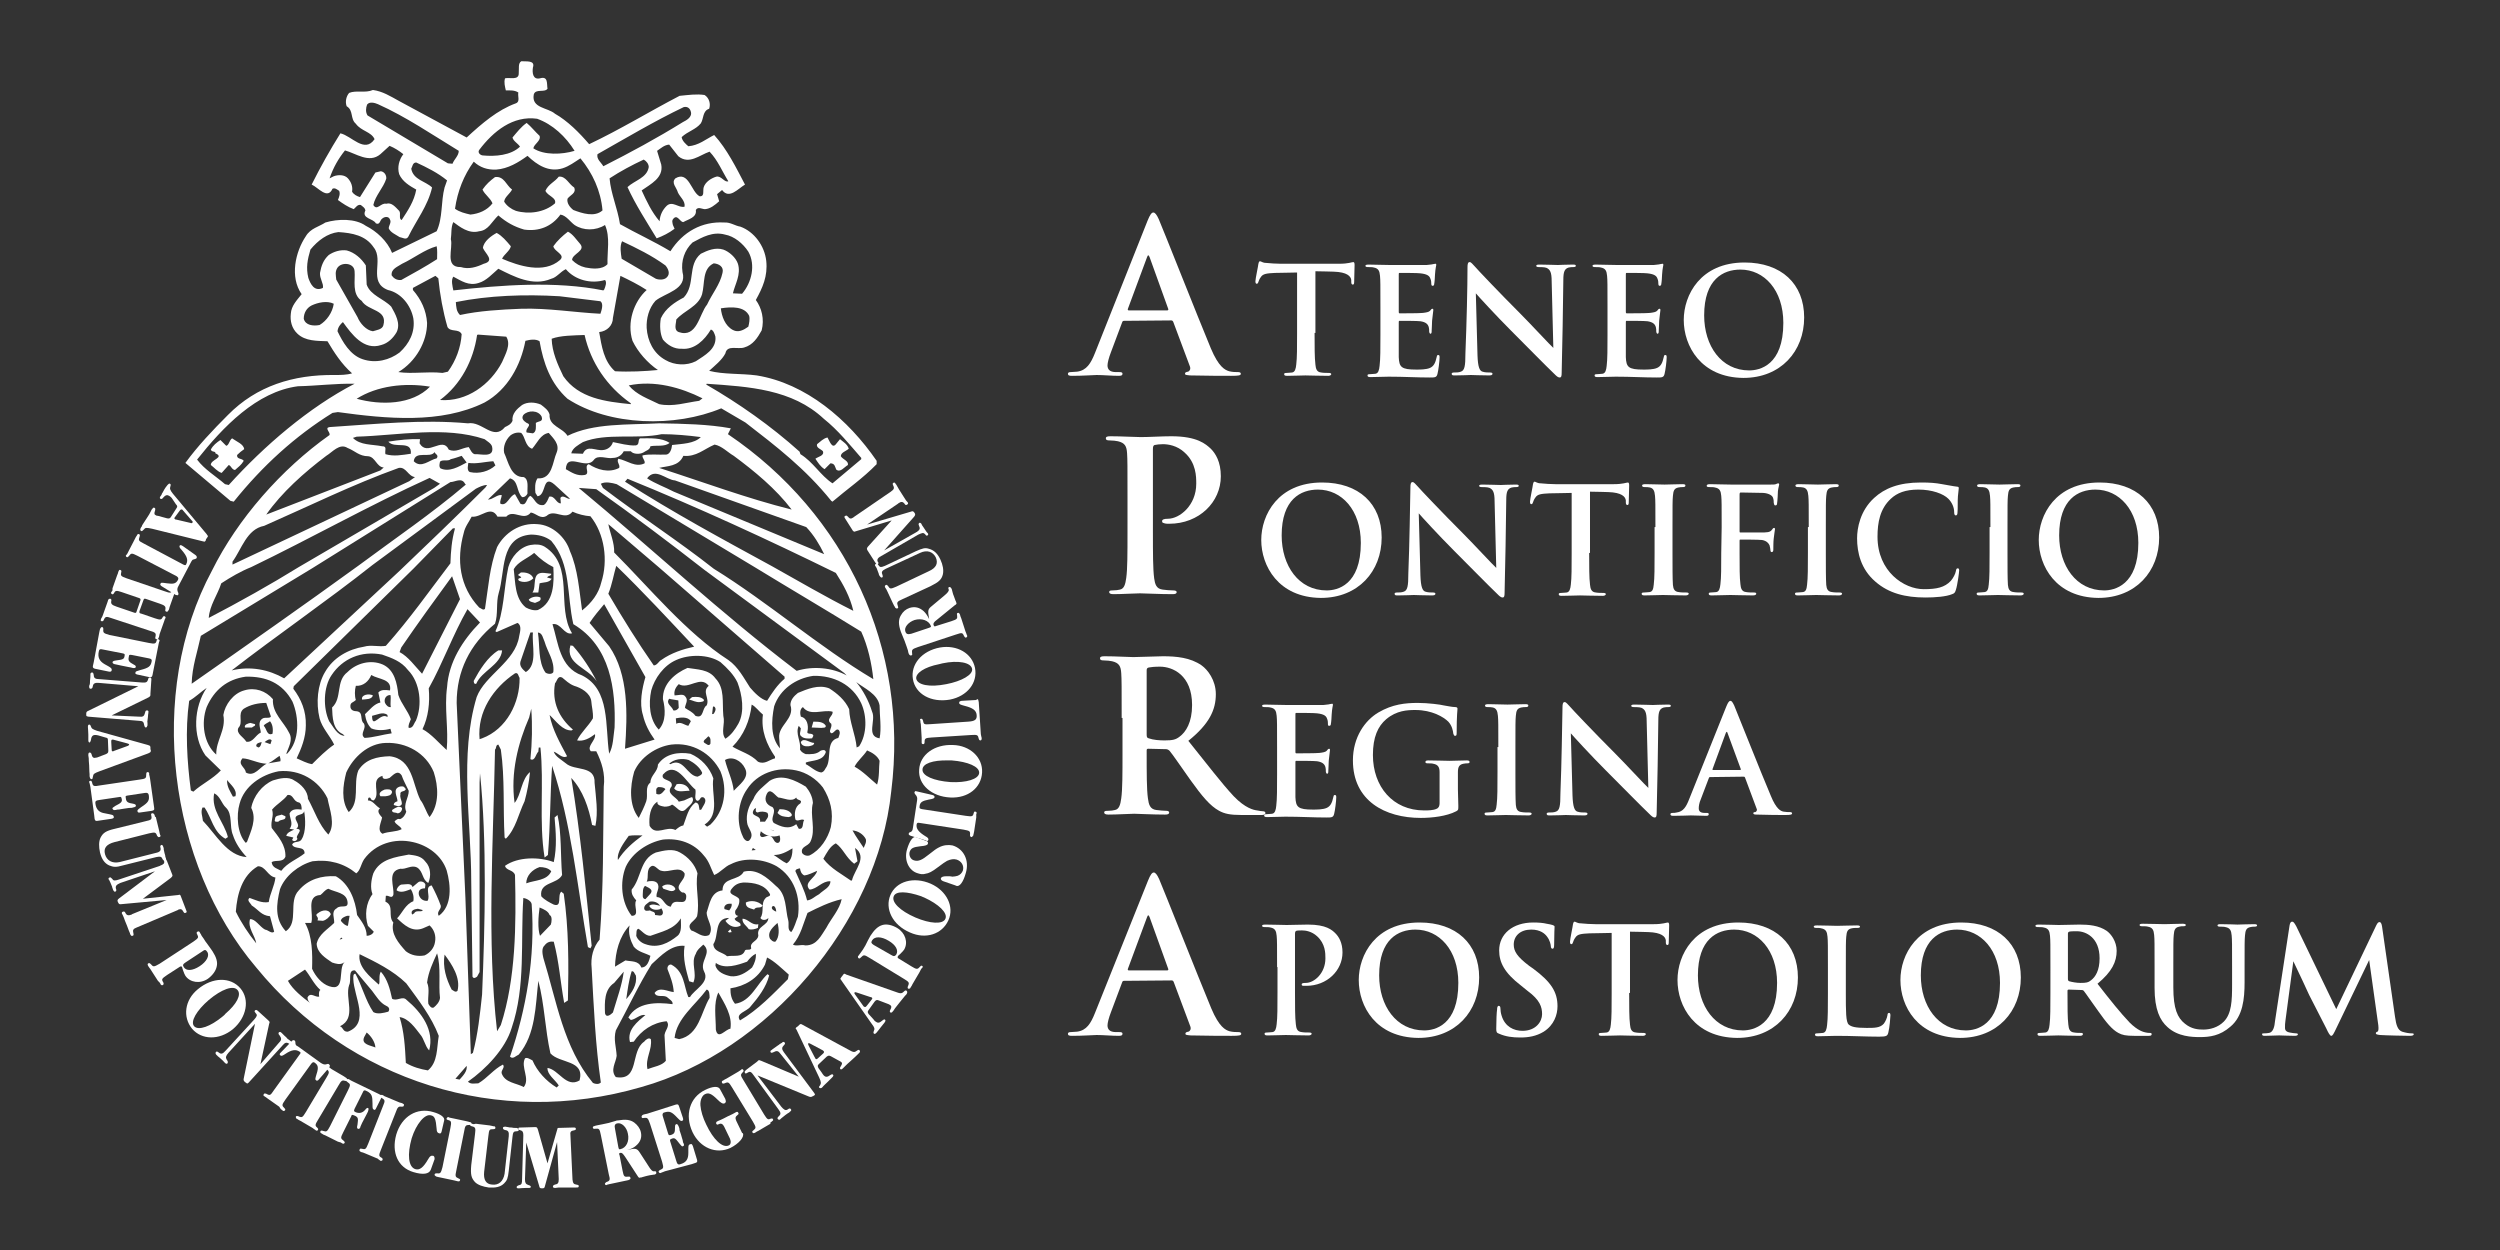 <?xml version="1.0" encoding="utf-8"?>
<!-- Generator: Adobe Illustrator 27.8.0, SVG Export Plug-In . SVG Version: 6.00 Build 0)  -->
<svg version="1.1" id="Livello_1" xmlns="http://www.w3.org/2000/svg" xmlns:xlink="http://www.w3.org/1999/xlink" x="0px" y="0px"
	 viewBox="0 0 600 300" style="enable-background:new 0 0 600 300;" xml:space="preserve">
<rect x="0" y="0" width="600" height="300" fill="#333333" stroke="none"/>
<style type="text/css">
	.st0{fill-rule:evenodd;clip-rule:evenodd;fill:#FFFFFF;}
	.st1{fill:#FFFFFF;}
	.st2{enable-background:new    ;}
</style>
<g>
	<g>
		<path class="st0" d="M110.3,259.1l-1-0.2l2.7-3.1C112.2,257.1,111.1,258.2,110.3,259.1L110.3,259.1z M90.1,251.4
			c-1.1-0.5-3.5-0.7-2.7-2.5l0.6-1.1C89,248.6,90,250,90.1,251.4L90.1,251.4z M175.3,246.9c-1.2,0.1-3,2.8-3.5,0.2
			c0-3.1-0.6-6.3,0.6-8.9C173.9,240.9,175.8,243.7,175.3,246.9L175.3,246.9z M170.3,239.5c-2.1,3.5-2.5,8.9-7.3,9.9l-1.1-0.3
			c0.5-4.7,5-7.9,7.7-11.6C170.3,237.6,170.3,238.8,170.3,239.5L170.3,239.5z M152.6,234.1c0.4,2.2-1,4.2-2.3,5.7
			c0.3-2.1,0.6-4.5,1.3-6.7C152.2,233,152.3,233.8,152.6,234.1L152.6,234.1z M147.1,243c-0.5,0.5-1.6,1.4-1.9,0.2
			c-0.1-2.7-0.2-5.7,2.2-7.3l2.3-2.7C149.3,236.4,148.1,239.6,147.1,243L147.1,243z M89.3,237.8c1,1.3,1.9,2.9,3.4,3.6
			c0.5,0.2,1,0.7,0.5,1.4c-1.1,0.3-2.6,0.7-3.6,0.1c-1.9-2.8-2.7-6.3-4.3-9.2c-0.6,0-0.5,0.7-0.5,1.3c0.1,4.1,4.1,10.5-1.3,12.6
			c-1.2,0.1-1.1-1-1.9-1.3c4.1-2,1.1-6.7,2.2-9.9c0.6-1.1-0.4-3.7,1.4-3.5L89.3,237.8L89.3,237.8z M76.9,237.6
			c-0.4,0.2-0.4,1-0.3,1.6c-1,0.2-2.1-1.2-2.8,0.2c0,0.6,0.3,1,0.6,1.3c-1.7-1.3-4.1-3.1-5.3-5.3l4.1-2.7
			C74.4,234.1,75.3,236.2,76.9,237.6L76.9,237.6z M189.3,233.9l-0.2,1.1c-3.5,3.5-7.2,7.4-11.5,9.9c-1.2-1.7,1.6-2.1,2.5-3.3
			c1.9-2.2,3.8-4.7,4.5-7.5l-0.4-0.3c-2.6,2.4-4,6.6-7.8,7.1c-0.9-1.1-1.1-2.3-1.1-3.7c3.4-0.5,6.6-2.3,8.3-5.7l0.5-1.7
			C185.9,230.7,187.7,232.5,189.3,233.9L189.3,233.9z M109.8,237.8c-0.5,0.5-1-0.1-1.4-0.3c-1.3-2.5-2.2-5.4-1.7-8.4
			C108.5,231.5,110.6,234.7,109.8,237.8L109.8,237.8z M97.5,236c3,4.1,6.1,8.1,7.8,12.6c-0.5,3-0.2,6.3-2.6,8.3
			c-1.8-0.3-3.6-0.8-5.3-1.8c-0.2-3.9-0.4-7.5-1.5-11c2.2,0.3,3.8,2.7,4.9,4.1c1,1.1,1.2,2.9,2.2,3.9c1.3-4.8-1.8-9.1-5.4-12.1
			c-1-1.1-2.3,0.4-3.5-0.3c-0.5-2.3-1.1-4.7-2.7-6.5c-0.6,0.9-0.1,2.6-0.5,3.1c-2.1-1.9-5.1-4.3-4.6-7.3
			C90.2,230.9,94.3,232.9,97.5,236L97.5,236z M105.6,239.5c-0.1,1-0.9,1.8-1.5,2.3c-0.6,0.3-1.1-0.5-1.3-0.9
			c-0.2-1.6,0.4-3.5-0.3-5.1c0.3-2.5,1.4-4.8,2.4-7C105.9,232.2,105.2,236.3,105.6,239.5L105.6,239.5z M180.5,232.2
			c-1.5,1.3-3.2,2.3-5.1,2.1c-1.5-0.3-3.3-1-3.7-2.6l0.1-0.6c2.1,1.6,5.3,0.5,7.5-0.3c0.7-0.9,1.3-1.5,2.1-1.9
			C181.5,230.1,181.1,231.2,180.5,232.2L180.5,232.2z M169,233.2c1.4,2.6-2.4,4.3-3.4,6.1h-0.4c-1.1-2.6-0.9-6.1-4.1-7.8
			c-0.6-0.1-1,0.5-0.9,1.1c0.7,1.8,1.4,3.6,1.5,5.5c-1.4-0.1-3.4-1.4-4.6,0.2c0.5,1.3,2.2,0.3,3.1,1.1c0.4,0.4,1.4,0.9,1.2,1.6
			c-3.8-0.5-8.5-0.5-10.6,3.2l0.6,0.6c1.3-0.2,2.1-1.4,3.5-1.2c-1.9,1.6-4.5,3.6-3.7,6.5l0.9-0.1c1.8-2.7,4.6-4.6,7.9-4.9
			c1,1.3-0.7,2.3-0.5,3.7l0.3,5.8c-1,1.2-2.9,1.4-4.4,2c-0.6-2.6,1.2-4.7,0.8-7.2c-0.5-0.5-1.3,0.2-1.6,0.6c-3.4,2.3-1,9.5-6.8,8.5
			c-1.4-1.7,0-3.4,0.2-5.1c-0.1-2.1-0.8-3.9-0.2-6.1c2.9-5.3,5.4-10.8,8.6-15.9c2.3-2.1,4.7-4.7,7.9-4.4c-0.5,3.1,0.4,5.9,1.1,8.5
			l1,0.3c1-2.2-0.7-4.7,0.6-6.9c0.3-1,1.3-1.7,1.8-2.2C171.1,228.7,167.7,230.7,169,233.2L169,233.2z M80.1,225.5h0.4 M82.2,225.3
			l-0.7,0.2l0.4-0.5L82.2,225.3L82.2,225.3z M175.6,223.7l-0.6,0.1l-0.3-0.2l0.6-0.6L175.6,223.7L175.6,223.7z M152.1,227.2
			c1.1,1.3,2.7,1.5,4,2.2c-0.3,1.1-0.7,2.8-2.2,2.8c-0.6-1.7-2.4-1.4-3.8-1.7l-2.5,1.5c0.1-3.5,1-7.2,3.5-9.9
			C150.7,224,151.3,225.7,152.1,227.2L152.1,227.2z M186.6,221.5c0.4,1.4,0.5,3.4-0.5,4.5c-0.6,0.1-0.9-0.3-1.3-0.7
			C184,223.6,185.8,222.3,186.6,221.5L186.6,221.5z M182,221.8l-0.1,0.9c-0.7,0.3-1.5,0.5-2.2,0.3c-0.6-0.9-1.6-1.4-1.5-2.5
			C179.6,220.5,180.4,222.2,182,221.8L182,221.8z M162.6,224.6c-2.1,1.7-4.7,3.1-7.7,2c-1-0.3-1.9-1.1-2.2-2
			c0.1-0.6-0.1-1.5,0.5-1.7c0.8,0.4,1.6,1.7,2.9,1.7c2.6-1,5.7-1.5,7.3-4.2C163.4,221.9,163.7,223.7,162.6,224.6L162.6,224.6z
			 M83.5,222.2c-0.6,0-1.2-0.6-1.7-1.2c0.1-0.7,0.9-1,1.5-1.2h0.6L83.5,222.2L83.5,222.2z M79.4,219.4c-0.3,0.7-1.1,1.4-1.9,1.6
			l-1.3-0.1c0.5-1-1-1.1,0.2-1.8C77.3,218.4,78.9,218.1,79.4,219.4L79.4,219.4z M101.4,218.4v0.2c-0.7,0.3-1.6-0.2-2,0.6l-0.5,0.3
			c-0.5-1.1,0.7-1.3,1.4-1.4L101.4,218.4L101.4,218.4z M131.9,219.6c0.7,0.3,0.5,1.7,0.3,2.3l-2.6,2.7c-0.6-1.7-0.4-4.7-0.1-6.8
			C130.5,218.2,131.6,218.7,131.9,219.6L131.9,219.6z M186.3,218.8c-0.5-0.2-1.3-0.6-1-1.2C185.9,217,186.3,218.2,186.3,218.8
			L186.3,218.8z M175.6,216.9c0.1,0.6-0.2,1.1-0.6,1.6l-1.1-0.3c-0.3-0.6,0.3-1.3,1.1-1.3H175.6L175.6,216.9z M158.4,217.4
			c-0.8-0.2-1.9-0.6-2.6,0c0.5,1,1.7,1.1,2.6,0.8l0.3-0.2c0.1,0.1,0.6,0.9,0.3,1.4c-0.3,0.6-1.2,0.2-1.8,0.2
			c0.1-0.9-0.7-0.7-1.2-1.1c-0.6,0.1-1.3,0.3-1.4-0.5c0-0.8,0.7-1.1,1.3-1.6C156.9,216.2,158,216.6,158.4,217.4L158.4,217.4z
			 M183,217.3c-0.3,0.9-1.6,0.1-2,1c-0.7-0.3-2.1-0.3-2-1.7C180.2,216,181.9,216.2,183,217.3L183,217.3z M198.3,222.7
			c-1.3,1.9-2.2,4.2-5,4.2c-1.1-0.3-2.1,0.3-3-0.2c1.9-2.2,2.5-5.1,3.5-7.6c2.6-1.3,5.2-2.6,8.2-3.3
			C201.5,218.3,199.5,220.4,198.3,222.7L198.3,222.7z M127.6,217c0.9,12.7-1.3,25.2-5.2,36.6c0.7,0.7,1.4-0.2,2.1-0.5
			c4.1-4.9,4-11.7,4.7-17.7c1.5,5.7,1.6,11.6,2.9,17.4c2.2,2.5,8.3,1.5,7,6.5c-3.2,1.9-5-2.6-7.7-3c-0.1,1.6,1.8,2.8,2.7,4.2
			l-0.5,0.5c-2.5-1.5-4.7-3.9-5.8-6.5c-0.6-0.3-1.3-0.8-1.8-0.5c-1.1,2.1,1.3,4.9-0.3,6.9c-1.8-1-4.5-1-5.3-3.3
			c-0.2-0.8,0.9-1.4,0.3-2.1c-2.2,1.1-3.7,3.2-5.9,4.5c-0.9,0-1.8,0.3-2.5-0.4c4.3-3,9-7.9,10.5-12.9c3.4-10,2.1-20.7,2.8-31.2
			C126.3,215.6,127.5,216.2,127.6,217L127.6,217z M83.4,216.4c0.3,1.9-1.7,0.6-2.6,1.6c-1.4,0.8-0.5,2.3-0.6,3.5
			c-1.6,1.6-3.7,2.7-4.2,5c0.1,2.2,2.1,3.4,3.7,4.5c0.9,0.3,1.9,0.6,2.7,0.1l0.3-0.2c-1.7,1.6,0.4,7.2-3.7,5.8
			c-1.8-0.6-3.3-2.4-4.1-4.2c0.1-3.5,0.1-7.8-1.7-11h1.5c0.7-2.1-1.4-6.5,2.2-6.7c0.7-0.5,1-1.2,1.9-1.5
			C80.6,214.2,83.1,214.2,83.4,216.4L83.4,216.4z M156,214.6l-1.1,1.2c-0.9-0.1-0.6-1.1-0.6-1.8c0-0.5,0.1-1,0.5-1.4
			C155.4,213,157.1,213.4,156,214.6L156,214.6z M162.1,213.4c-0.7,1-2,0.1-2.9-0.1l-0.3-0.5C159.7,211.9,161.8,212.2,162.1,213.4
			L162.1,213.4z M184.8,214.6c0.2,0.6-0.8,0.5-1.1,1c-1.2,1.3-0.2,3.3-1.2,4.7c0.3,0.6,1.2,0.6,1.7,0.2l0.2-0.2
			c0,1.9-2.9,1.9-2.4,4.2c-0.1,1.5-2.2,1.5-1.7,3.1c-0.3,0.6-1.1,0.1-1.5,0.5c-0.6,1.8-2.7,1.1-4.3,1.4c-1-1-3.2-1-3.3-2.9
			c1.4-2,0.1-6.3,3.8-6.3l-0.9,0.7c0.6,0.9,1.7,1.7,3,1.4l0.6-0.2c0.3-1-1.1-0.8-1.4-1.7l0.9-0.7c-0.7,0-0.9-0.7-0.7-1.3
			c0.6-0.7,1.1-1.8,0.9-2.7c-0.5-1-3.1-1-1.7-2.6c0.8-1,1.7-1.3,2.7-1.4C181,211.8,183.6,212.3,184.8,214.6L184.8,214.6z M193,210.1
			c1.1-0.1,2.1-0.7,3.1-1.1c-0.3,1.7-3.4,2.8-1.8,4.5c1.8-0.1,3-2.1,5-2c0,1.5-1.7,2.1-2.7,3.1c-1,0.5-1.8,1.4-2.9,1.5
			c-0.6-2.5-1.8-4.7-2.8-7c0-0.5,0.6-0.6,1.1-0.7C192.1,209.1,192.3,209.7,193,210.1L193,210.1z M132.3,209.1c-1,2.3-3.9,2.1-6,2.9
			c0-1.8,1.4-3.3,3.2-3.9C130.5,208.1,131.6,208.3,132.3,209.1L132.3,209.1z M66.1,210.6c-0.2,2-1.3,3.8-1.6,5.9
			c-1.7,0.3-3.1-0.5-4.6-1c-0.8,0.6,0.3,1.3,0.5,1.8c1.7,1.1,2.3,2.4,4.4,2.6l1,3.7c-0.6,0.6-1.4-0.4-2.2-0.5
			c-1.3-0.7-2.3-2.6-3.6-2.5c-0.6,2.1,1.2,3.9,1.5,5.8c-1.8-2.2-3.7-5.1-4.9-7.6c0.3-4.2,1.5-8.7,5.3-10.9
			C63.8,207.9,64.2,210.3,66.1,210.6L66.1,210.6z M158.8,209c1.8,0.5,4.3-1.3,5.5,0.6c0.3,1.8-2.9,3-0.6,4.6c0.5-0.1,1,0.3,1,0.9
			c0,2.9-3-0.1-3.7,2.5c-1.7-0.2-1.7-2.3-3.4-2.3c-0.3-1.1,1-2.2,0.1-3.4c-0.6-0.6-1.7-0.5-2.5-0.3c0.6-1-0.3-3.1,1.3-3.8
			C157.4,207.7,157.9,208.9,158.8,209L158.8,209z M190.2,203.6c0,1.3-0.2,2.9-1.4,3.6c-1.1-0.5-2.1-1.4-3.1-2
			C187.4,205.2,188.7,204.5,190.2,203.6L190.2,203.6z M181.4,204l-1,0.1l0.3-0.6L181.4,204L181.4,204z M205,207.3l0.8-0.6l-0.6-3.2
			c3.1,2.2-0.1,5.2-0.7,7.7l-0.2,0.2c-2.1-1.5-5-3-6.7-5.3c0.8-1.4,1.6-3,3-3.7C202.4,203.7,203,205.8,205,207.3L205,207.3z
			 M107.2,208.9c1,3.5,1.4,8.5-1.9,10.9c-0.6-1,0.6-1.5,0.5-2.4c-0.6-1.7-1.4-3.4-2.2-4.9c-1.8,0.3-0.2,2.6-1,3.7
			c-1.1,0.1-1.9-0.6-2.1-1.6c-0.1-1.1,0.6-1.4,1.5-1.4l0.1-0.9c-0.2-0.7-1.3-1-1.8-0.5l-1.3,1.1c-0.3-1.1-1.7-0.6-2.7-0.6
			c-0.6,0.2-1.1,0.9-1.1,1.4c1.1,0.7,2.3,0.1,3.4-0.3c0.5,0.8,0.8,1.8,0.6,2.9c-1.9,0.7-2.7,2.9-3.9,4.1c1.7,1.6,3.6,3.4,6.2,2.4
			l1.6-0.7c1.1,1,1.6,2.5,1.3,4c-0.2,1.4-1.2,2.6-2.5,3.2c-1.6,0.3-3.2,0-4.5-1c-1.7-1.9-3.7-4.2-3-6.9c-1.4-1.6,0.3-4-1.9-5
			l0.1-1.4c0.7-0.2,1.4,0.8,1.8-0.2c0.3-2-1.6-5.7,1.7-6.3c1.4,0.2,2.6-1,4-0.3c1.5,0.9,1.2,3,2.7,3.7c0.7-1.6,0.6-3.8-0.7-5.1
			c-1-1.4-2.5-1.5-4-1.7c-3.1,0.6-6.9,1-8.5,4.5c-0.5,1.5-0.8,3.5-0.2,5c-1.6,2.1-1.9,5.1-1.1,7.6l1.4,1.4c-0.2,0.6-1,1-1.7,1
			c0-2-1.2-3.4-2.3-5c-0.4-3.6-1.9-7.5-5.1-9.3c-3.4-0.2-6.6,0.7-8.9,3.4c-2.6,2.7,0.1,7.6-3.1,9.8c-2.7-2.9-2.3-6.4-1.4-10.1
			c1.2-3.2,4.5-5.8,7.8-6.7c4-0.5,7.6,0.5,10.5,2.9c1-0.7,1.1-2.2,1.9-3.4c2.7-3.7,7.3-5.1,11.7-4.1
			C102.7,202.9,106,205.3,107.2,208.9L107.2,208.9z M168.9,205.3c1.3,1.4,1.7,3.1,2.5,4.7c1.4-0.5,2.6-2.1,4-2.6
			c3.3-1.7,7.8-1.3,11,0.5c4.2,2.6,5.8,7.4,5.1,12.1c-0.5,1.2-0.8,2.6-1.6,3.7c-1-0.5-0.5-1.8-0.7-2.7c-0.8-2.9-0.3-6.3-3-8.4
			c-2.1-2-4.6-4.2-7.7-3.4c-1.2,2.3-5.1,1.2-5.1,4.5c-2.8,0.3-3.1,3.3-3.8,5.3c0,1.8,1.8,3.5,0.6,5.4c-1.6,0.8-2.9-0.7-4.3-1.1
			c-1.3-1.6,0.8-2.1,1.4-3.4c0.7-3.5-0.5-6.9,0.1-10.3c-0.6-2.1-2.2-3.9-4.2-5c-1.7-1-3.8-0.5-5.8,0c-3.9,1.6-3.4,6.1-5.8,8.9
			c-0.1,1.1,0.4,1.8,1.1,2.6c-0.8,1.2,1,3.7-1.1,3.7c-2.5-3.2-2.9-8.1-1.4-11.8c1.6-3.4,5.3-5.8,8.9-6.5
			C162.9,201.1,166.5,202.3,168.9,205.3L168.9,205.3z M154.2,200.5c-2.3,1.7-4.4,3.5-5.9,5.9c-0.3-1.9,1.4-4.1,2.6-5.8
			C152,200.4,153.3,200.5,154.2,200.5L154.2,200.5z M187.1,200.5c0.2,0.6,0.3,1.8-0.5,1.8c-1.1-0.1-0.8-1.7-2.2-1.7
			c-0.6-0.1-1.8,0.9-2-0.3l0.2-0.8C183.7,200.6,185.5,201.1,187.1,200.5L187.1,200.5z M207.8,201.4c0.2,0.9-0.3,1.4-0.5,2.1
			c-0.7-1.1-1.9-2.7-2.7-4.2C205.9,199.4,207.2,200.2,207.8,201.4L207.8,201.4z M185.8,199.4l-1-0.3l0.9,0.2L185.8,199.4
			L185.8,199.4z M68.5,195.9c0.2,1.1-1.1,0.6-1.7,1.3c-0.3,0-1.1,0.2-0.8-0.6c0-1,1-0.8,1.6-1.1L68.5,195.9L68.5,195.9z M190,195.4
			c0.2,0.6-0.5,0.6-0.7,0.7c-1.1-0.1-1.9-0.1-2.7-1l0.5-0.9C188.3,194.2,189.5,194.5,190,195.4L190,195.4z M181.8,195
			c0.7-0.3,1.7-0.3,2.4,0.1c0.5,1-0.3,1.5-0.6,2.1h-1.2c0.4-1.8-2.7-1-1.4-3l0.4-0.3C181.5,194.3,181.1,194.8,181.8,195L181.8,195z
			 M96.5,194c0,0.6-0.5,1.2-1.1,1.2c-0.4-0.3-1.4,0-1.3-0.8C94.7,194,96,193.1,96.5,194L96.5,194z M71.8,192.6
			c0.5,0.3,0.6,0.9,0.6,1.7c-1-0.1-2.3-0.3-2.9,0.9c0,1.2,1,2.5,0,3.7l1.1,0.2c-0.8,0.4-1.7,0.7-1.9,1.5l1.7,0.4l-0.3,0.6
			c0.5,0.5,1.1,0.2,1.3-0.3c-0.8-0.7,1.8-2.3-0.3-2.4c1.5-1.1-1.5-2.6,0.6-3.3c0.5-0.2,1.1-0.2,1.3-0.9c0.3,1.7,0.5,5-0.6,6.7
			c-0.5,1-1.8,0.3-2.3,1.3c0.6,1.3,3,0.2,3,2.1c-1.7,1.4-4.1,2.2-5.6,4.2c-0.8-0.5-2.2-0.7-2.3-2.1c1-0.6,2.7,0.2,3.3-1.3
			c0.1-2.8-1.7-4.8-3.3-6.9c-0.3-1.8,0.6-2.8,0.1-4.4c1.2-1.4,2.8-2.2,3.7-3.5C70.5,190.6,70.3,192.4,71.8,192.6L71.8,192.6z
			 M54.2,193.8c1.7,1.6,0.8,4.5,1.7,6.6c0.6,1.9,1.8,3.7,3.3,5.3c-4.7-0.3-7.4-5.5-10.5-8.7c-0.1-1.1-0.6-2.1-0.1-3.2h0.5
			c1.7,2.5,2.1,5.9,5,7.5l0.6-0.4c-0.9-3.6-4.1-6.4-3.3-10.5C52.8,191,53.2,192.9,54.2,193.8L54.2,193.8z M186.8,191.4
			c1.3,0.1,3.2,1.2,4.3,0c0.1,0.8,1.6,0.4,1,1.4c-1.4,0.8-1.5,2.6-1.2,3.9c0.6,0.6,1.3-0.3,2.1,0.1c-0.5,0.7,0,2.3-1.3,2.1l-0.6-1.1
			c-1.8,1.4-3.7,0.6-5.4-0.3c-1-1.2,0.8-2.6-0.3-3.8c-1.4-0.5-2.1-1.6-1.4-3.1C184.8,188.9,185.9,190.8,186.8,191.4L186.8,191.4z
			 M94.1,190.1c-0.2,0.9-1,0.9-1.6,1h-1.2c-0.6-0.8,0.3-1.3,1-1.6C92.9,189.4,94,189.3,94.1,190.1L94.1,190.1z M159.7,189.4
			c-0.5,0.5-1.1,1.7-2.2,1.1c0.1-0.5-0.3-1.3,0.5-1.6C158.5,188.9,159.3,188.9,159.7,189.4L159.7,189.4z M97.2,189.2l0.2,0.1
			c-0.1,0.9-1.5,0.3-1.3,1.4c-0.3,1.1,1.3,2.6-0.6,2.8l-1-0.3c0-0.5,0.3-0.7,0.9-0.9c0-1.1-1.3-2.9,0.5-3.5
			C96.3,188.7,97,188.6,97.2,189.2L97.2,189.2z M165.3,189.3l0.2,0.5c-1-0.1-2.9,0.6-3.7-0.6l0.6-1
			C163.6,188,164.7,188.3,165.3,189.3L165.3,189.3z M56.5,191.1l-0.6,0.1c-0.6-1.2-1.5-2.4-1.4-4C55.3,188.3,57,189.5,56.5,191.1
			L56.5,191.1z M98.1,189.8c0,1.7-1.4,3.2-0.6,5c-0.2,0.7-0.7,1.5-1.5,1.8c-0.6-0.2-0.9,0.2-1.3,0.5c0.2,0.8,1.4,1.1,1.7,1.9
			c-1.3,0.7-3.1,0.5-4.6,1.1c-1.4-0.8-0.3-2.7-0.1-3.9c-0.5-0.6-1.4-1.5-0.5-2.2c-1-0.5-1.7-1.9-2.9-1.9l0.1-0.6
			c0.8-0.4,0.3,0.6,1.3,0.6c1.8-1.6-1-5,2.1-5.9c-0.1,1,1,0.8,1.7,0.5c0.8-0.6,1.9-2.1,2.9-0.6C96.8,187.3,97.5,188.5,98.1,189.8
			L98.1,189.8z M78.6,191.6c0.5,2.7,2,6.3,0.2,8.7c-2.3-2.4-3.3-5.7-4.9-8.6c0-1.8-1.6-3.5-3.3-4.4c-1.4-1-3.5-0.5-5.1,0
			c-2.6,1.1-4.7,3.8-5.2,6.6c1.4,2.7-0.1,5.6-1,8.1l-0.3,0.3c-2.1-2.2-2.3-6.7-1.5-9.4c1.1-4.2,5.2-7,9.4-7.8
			C72,184.6,76.5,187.3,78.6,191.6L78.6,191.6z M166.9,189.5c0.2,1.1-0.4,2.2,0.4,2.7c0.9,0,0.6-1.2,1.6-0.8c1,0.8-0.2,2-0.6,2.9
			l-0.4,0.1c-0.2-0.6,0-1.7-1-1.8c-1.8,1.4-2.1,3.5-2.9,5.5c-0.7,0.1-1.3,0.6-1.9,1.1c-2.2-1.1-4.7,1.6-6.2-1
			c-0.2-2.1,0.1-4.7,1.9-5.8c-0.3,0.9,1.1,1.1,1.7,1.2c0.6,0,1.3-0.1,1.8-0.5c1.1,0.5,2,2.3,3.2,1.2c0.8-0.9,2.4-1.8,1.6-3
			c-0.5,0.1-1.4,0.6-1.9,0.8l-1.3,0.3c-0.6-1.2-3.2-1.9-1.7-3.7c0.4-1.8-2.7-1.2-2.1-2.8C162.2,182.4,164.7,187.8,166.9,189.5
			L166.9,189.5z M197.5,189c1.8,2.9,2.6,5.9,1.9,9.5c-0.7,2.7-2.5,5.5-5.1,6.8c-0.6,0.2-1.4,0-1.8-0.6c-0.4-1.6,1.4-1.5,2-2.7
			c1.4-2.9-0.2-6.3,0.6-9.3c-0.1-1.5-0.8-2.8-1.7-3.9c-2.5-1.5-5.8-3.2-8.7-1.4c-1.4,1.3-3.2,2.5-3.9,4.4c-1.1,1.6-1.8,3.6-1.5,5.6
			c0.1,1.4,1.8,2.6,0.7,4.1c-0.6,0.9-1.5-0.1-1.7-0.7c-1.7-3.5-1.2-8.3,1-11.4c2.4-3.7,7.1-5.5,11.8-4.5
			C193.5,185.4,195.9,186.9,197.5,189L197.5,189z M168.5,185.4c0.1,0.5-0.6,0.8-1.1,1c-2.5-0.2-3.4-4.7-6.5-3l-0.3-0.1
			c1.1-1.1,3.1-1.4,4.7-0.9C166.6,183.1,167.9,184.1,168.5,185.4L168.5,185.4z M178.8,184.4c1.2,2.3-1.5,4-2.7,5.4
			c-0.3-2.7-1.5-4.9-2.1-7.4C175.7,181.4,177.9,182.5,178.8,184.4L178.8,184.4z M64,183.3c-1.6,0.7-2.9,3.3-5,2.1
			c-0.1-1.3-2.1-1.9-0.8-3.4C60.1,182.1,61.8,183.2,64,183.3L64,183.3z M67.3,182.7l-2.9,0.5c1-0.5,1.9-1.3,2.7-1.8
			C67.2,181.8,67.4,182.1,67.3,182.7L67.3,182.7z M211.1,182.6c-0.2,1.7,0,3.9-0.6,5.7c-1.7-1.4-3.4-3.2-5.4-4.3
			c0.6-1.3,2.2-2.6,3-3.9C209.3,180.6,210.6,181.4,211.1,182.6L211.1,182.6z M172.9,185.1c1.8,4.4,1,9.5-2.4,12.8l-0.8,0.5l-0.6-0.5
			c3.9-2.5,1.5-7.5,2.1-11.1c-0.9-2.6-2.9-4.8-5.5-5.9c-2.9-0.5-6.1,0-7.8,2.6c0,1.7-1.8,2.6-1.8,4.3c-1.4,1.1-0.5,2.9-1,4.5
			c-0.5,1.4-1.1,2.6-1.8,4c-2.4-3-2.1-7.6-1.1-11.1c1.5-3.5,5.3-6,8.9-6.5C166.2,178.1,170.7,180.8,172.9,185.1L172.9,185.1z
			 M104.1,185.3c1.1,3.4,1.4,7.7-1,10.8c-0.8-1.1-1.3-3-2.2-4.1c-1.9-3.7-1.8-9.9-7.4-10.5c-3,0.1-5.8,0.7-7.5,3.4
			c-1.3,3.3,0.5,7.5-2.3,10c-1.9-2.7-1.4-6.4-0.6-9.5c1.7-3.7,5.3-7,9.5-7.1C97.5,178.1,102.2,180.7,104.1,185.3L104.1,185.3z
			 M62.8,178.1c-0.1,0.3-0.2,1.2-0.8,1.3l-0.5-0.3C61.4,178.3,62.4,178.2,62.8,178.1L62.8,178.1z M195.4,178.3
			c0,0.6-0.8,0.7-1.3,0.8c-0.8,0.1-1.8-0.1-1.9-1C192.9,176.9,194.3,178.3,195.4,178.3L195.4,178.3z M65.2,177.7l-0.3,0.9l-1.4-0.5
			C64,177.7,64.8,177.1,65.2,177.7L65.2,177.7z M170.5,178.5c-0.4,0.7-1,0-1.4-0.2c-0.5-0.3,0-0.8,0.3-1l0.6-0.6
			C170.7,177.1,170.5,177.9,170.5,178.5L170.5,178.5z M61.2,173.8c0.2,0.5-0.5,0.5-0.7,0.8h-1.7c-0.3-0.7,0.8-1,1.3-1.1L61.2,173.8
			L61.2,173.8z M198.2,174.2c0,0.6-0.7,0.4-1.1,0.5l-2.3-0.1l0.4-1.4C196.4,173.2,197.6,173.2,198.2,174.2L198.2,174.2z M65.4,176.1
			c-1.4,0.6-1.4-1.3-2.1-1.9c0.2-0.5,1-0.7,1.5-1.1C65.4,173.8,65.6,174.9,65.4,176.1L65.4,176.1z M165.8,173.1l-0.6,1.1
			c-1-0.2-1.8-1.1-2.9-0.5l-0.1-1.3C163.2,172.2,165.1,171.9,165.8,173.1L165.8,173.1z M93,171.6v0.5c-1.7-1.3-3.7,3.1-3.7-0.3
			C90.4,171.6,91.9,170.7,93,171.6L93,171.6z M199.8,170.8c0.3,1-1.8,1.8-0.3,2.9c0.3,1-0.9,1.9,0.1,2.3c0.7-0.2,1.1-1.3,1.7-0.8
			c0.5,0.6,0.1,1.3-0.1,1.9c-3.1,0.7-1.6,4.7-2.8,6.9c-0.4,0.5-0.5,1.2-1.3,1.4c-1.4-0.2-2.5-1.4-3.7-2V183c1.7-0.6,4.1-0.3,4.8-2.5
			c-0.1-0.7-0.9-0.5-1.3-0.3c-1,0.9-2.3,0.8-3.5,0.8c-0.5-0.2-1.1-0.5-1.4-1.1c0.3-2-1.2-3.8-0.3-5.7l0.5,0.6c0,0.6-0.5,1.5,0.1,1.9
			c0.6,0.6,1.7,0.6,2.6,0.5l0.3-0.6c-0.1-0.9-1.7-0.1-1.4-1.1c0.3-1.4-0.1-3.2-1.6-3.5c-0.2-0.7-0.3-1.8,0.5-2.3
			C194.4,172,197.5,170.2,199.8,170.8L199.8,170.8z M171.3,171.3l-0.4,0.1l0.2-1.7l0.2-0.2C172.1,170,171.6,170.8,171.3,171.3
			L171.3,171.3z M183.1,171.5c-0.5,3.8,0.9,7.2,2.9,10.1v0.4c-1.3,0.3-2.5,1.6-4.1,0.8c-1.7-1.8-4.1-2.4-6.1-3.6
			c2.7-2.7,4.2-6.3,4.6-10.1C181.4,169.6,182.2,170.8,183.1,171.5L183.1,171.5z M65,171.9c0,0.6-1.4,0.2-1.9,0.5
			c-1.4,0.8-0.6,2.3-0.5,3.4c-1.3,0.6-1.9,2.5-3.5,2.2c-0.6-1.1-2.5-1.9-1.9-3.3c1.3-1.3-0.3-3.4,1.3-4.6c1.6-1,3.5-1.4,5.4-1.4
			L65,171.9L65,171.9z M162.8,168.1l0.1,1.8c-0.4,0.5-0.8,0.7-1.3,0.6c-0.3-1-1.9-1.6-1-2.8C161.3,167.9,161.9,167.9,162.8,168.1
			L162.8,168.1z M168.9,167.9c0.2,0.5-0.4,0.5-0.9,0.6c-1,0.1-1.7-0.4-2.6-0.6l0.7-0.6C167.3,167.2,168.2,167.2,168.9,167.9
			L168.9,167.9z M93.8,169.7c-0.6,0.1-1.1-0.4-1.4-1c-0.3-0.9,0.2-1.9,1.3-1.9C93.9,167.6,93.6,168.8,93.8,169.7L93.8,169.7z
			 M89.5,166.9c-0.3,1-1.6,0.9-2.6,1C86.6,166.7,88.6,166.4,89.5,166.9L89.5,166.9z M49.3,181.3l3.7,3.6c-2,2.1-4.5,3.2-6.6,5.1
			l-0.6-0.3c-0.9-6.9-1.4-14.4-0.4-21.5c1.6-0.9,2.7-2.1,4.2-3.1C46.5,169.6,46.1,176.7,49.3,181.3L49.3,181.3z M211.1,169.3
			c0,2.4,0.5,5.5,0,7.9c-3.3-0.5-0.8-4.3-1.8-6.4c-0.8-2.6-2.2-5.2-3.8-7.1C207.4,165.2,210.6,166.5,211.1,169.3L211.1,169.3z
			 M170.1,164.6c-1.7,1.4,0.3,3-0.5,4.7c-1.2,0.7-0.6,3.3-2.7,2.5c-0.7-1-1.7-1.3-2.5-1.9c0-0.8,0.9-1.8,0.1-2.7
			c-0.5-0.8-1.7-0.3-2.6-0.3c-0.2-1,0.2-1.9,1-2.7C165.3,165.6,168.1,162,170.1,164.6L170.1,164.6z M137.8,164.6
			c1.7,0.5,3.8,1.7,4.1,3.6c0.1,1.4,0.5,2.7,0.4,4.2c-1.1,1.9-2.9,3.4-3.8,5.3c1.5,0.3,3-0.5,4.3-1.5c0.3,1.5-2.1,2.9-1,4.1h1.3
			c1.3,2.6,2.2,5.4,1.8,8.5c-0.2,12.9,0,23.8-1,36.7c-1.5,1.8-2.2,4.2-1.9,6.9c0.5,9.2,0.9,18.4,2.2,27.4c-0.5,0.5-1.3,0.4-1.9,0.1
			c-7.1-8.6-8.7-19.6-11.9-30c-0.2-0.9-0.5-2.3,0.3-3c0.6-0.8,1.3-1,2.2-0.9c1.3,4.9,1.6,9.8,2.5,14.7l0.9-0.6
			c0.2-8.9,0.2-17.2-1-25.6l-0.6-0.5c-1,0.9,0.3,3.8-1.8,3.1c-1-0.5-2.2-1.1-3-2c-0.5-3.5,3.8-2.8,5-5.1c-0.4-4.7-0.1-10-1.1-14.4
			l-0.7,0.6c0.3,3.6,0.6,7-0.2,10.7c-3.5-1.3-8.6-1.3-11.7,0.9c0.3,1.2,2,0.9,2.4,2.2c0.3,11.9,0.2,24.9-3.4,36l-0.9,1.5
			c-2.5-21.8-0.9-45.4-0.5-67.6c0.4-0.3,0.1-1.1,0.8-1.2l0.6,1.2c1,6.9,0.5,14,0.9,21.1l0.3,0.3c2.4-2.4,3-5.9,4.5-9
			c0.6-2.2,1.1-4.7,1.3-7c-2.1,1.7-2.1,5.5-3.7,7.4c-1-7.2,0.8-14.3,3.5-20.5l0.5-2.1c0.3,4,0.2,8.2-0.2,12.1
			c1.1,0.6,1.3-1.3,1.9-1.8l0.1-1h0.4c0.9,8.7-0.4,17.8,1,26.4l0.8-0.6c0.6-7.5,0.5-13.9,1-21.4c4.6,13.8,6.1,29.1,8.6,43.5l0.6,0.3
			l0.3-0.6c-1.4-13.4-2.7-27.2-4.9-40.3c2.8,3,4.2,7.1,5,11.3l0.8,0.2c0.7-3.4,0.1-6.9-0.2-10.3c0.2-4.3-4.8-2.8-6.9-4.7
			c-1.1-0.9-2.5-1.6-2.9-2.8c1,0.3,2.1,1.8,3.2,1.1c-1.7-3.2-3.5-6.3-4.2-9.9c1.5,1.4,3.1,3.8,5.3,3.7l0.3-0.2
			c-3.3-2.8-5.1-6.6-4.3-11.1c0.5-0.5,0.6-1.9,1.7-1.4C135.8,163.3,136.5,164.1,137.8,164.6L137.8,164.6z M206.7,168.8
			c1.4,3.1,1.4,7.4-0.5,10.3l-0.6,0.3c-0.3-3.2-1.7-6-1.8-9.2c-1-2.2-2.9-3.8-4.8-5c-2.6-1-5.3,0.2-7.5,1.1c-1,0.8-1.8,1.7-1.8,2.9
			c1.1,3.3-3,4.9-2.7,7.9l0.2,2.5c-2.3-2.6-2.1-6.6-1.4-10.1c1.4-4.1,5.2-6.7,9.4-7.3C200.1,162.1,204.6,164.3,206.7,168.8
			L206.7,168.8z M70.2,168.4c1.6,3.8,1.8,9.4-1.3,12.5h-0.2c0.5-1.5,1.7-3.3,0.7-5c-1.3-2.7-4.1-4.7-3.9-8.1c-1.7-2-4.3-2.9-6.9-2.1
			c-2.6,0.7-4.6,3.4-5,5.9c0.7,3.6-1.8,6.1-1.7,9.5c-3-2.6-3.7-7.6-2.3-11.4c1.8-4.1,4.9-6.7,9.4-7.3
			C63.8,162.3,67.8,163.9,70.2,168.4L70.2,168.4z M93.6,165.7c-1-0.1-2.1-0.3-2.8,0.5l0.5,2.4c-1.5,0.3-2.6,1.8-3.7,2.8
			c0.2,1.4,0.6,2.5,1.5,3.4c1.3,0.6,3.2,0.5,4.6,0.1L94,176c-2.2,0.3-4.3,1-6.5,1.1c-1.3-1,0.6-2.2-0.2-3.5c-1-0.8,0-2.7-1.7-2.9
			c-0.6,0-1.4-0.2-1.5-1c-0.1-1.2,0.6-1,1.3-1.7c-0.3-0.9-0.3-2.4,0-3.4c1.8,0.1,3.1-1.1,3.7-2.6C90.9,163.1,94.1,162.9,93.6,165.7
			L93.6,165.7z M124.7,162.7c0.1,5.9-3.1,12.3-9,14.5l-0.6,0.2c-0.6-6.6,3.3-12.3,8.5-15.8C124.4,161.3,124.4,162.3,124.7,162.7
			L124.7,162.7z M177,163.8c1.1,2.9,1.8,7,0.2,9.9c-0.8,1.4-1.7,2.7-3.1,3.6c-1.2-1.5,0-3.5-0.5-5.5c-0.3-3.3,0.4-6.6-1.9-9
			c-1.6-2.2-4.4-2.1-6.7-2.5c-3,1.3-6,3.8-5.9,7.5c0.6,2.3,0.8,5.4-1,7.3c-2.2-2.3-2.5-6.1-1.8-9.4c0.8-2.9,3-6,6-7.3
			c3.1-1.4,7.7-1.4,10.6,0.5C174.5,160.3,176.1,161.9,177,163.8L177,163.8z M97.9,160.8c3,3,3.5,8.5,1.9,12.2
			c-0.5,0.6-0.6,1.8-1.7,1.7c-0.2-0.6,0.2-1.3,0.5-2.1c-0.7-2-2.3-3.7-3-5.8c-0.3-2.8-0.9-6-3.7-7.3c-3-1.3-6.4-0.3-8.5,1.8
			c-2.9,2.2-1.2,6.2-3.7,8.5c0.1,2.3,0.1,5.3,2.6,6.4l0.4,0.4c-1.8-0.1-2.7-2.2-3.7-3.5c-1.5-3.2-1.4-8.2,0.6-11.1
			c2.6-3.9,7.1-5.9,12.1-4.9C94,157.9,96.3,158.7,97.9,160.8L97.9,160.8z M120.5,156.1c-0.3,3.5-4.9,4.9-6.2,8
			c-0.6,0.2-0.6-0.5-0.6-0.7c1.4-2.6,3.3-5.7,5.9-7.3H120.5L120.5,156.1z M137.5,155c2.3,2.6,4.3,5.7,5.7,8.5
			c-2.1-3.3-7.6-4.1-6.3-8.6L137.5,155L137.5,155z M127.9,151.8c-0.3,3.1,1.2,7.7-1.7,9.5c-0.7-0.6-1.6-1.4-1.3-2.5l2.4-7H127.9
			L127.9,151.8z M130.7,154c0.7,2.5,2.4,4.5,2.1,7.3c-0.3,0.6-1.4,0.5-1.9,0.1c-1.8-2.6-1.3-6.4-1.8-9.6
			C130.2,151.9,130.3,153.2,130.7,154L130.7,154z M115.2,149.4c-4.2,4.3-7.5,9.5-7.9,15.5c-0.7,5.1,0.4,10.1-0.1,15.1
			c-1.8-1.6-3.7-3.9-5.8-5c1.4-2.9,1.8-6.3,1.5-9.8c3.4-6.1,5.8-12.9,9.3-19L115.2,149.4L115.2,149.4z M154.9,162.5
			c-0.8,2.7-1.5,6.3-0.6,9.1c0.5,2.2,1.5,4.1,2.8,5.9l-7.1,2.2c0.6-8.3,0.9-17.8-3.8-24.6l-4.7-5.6c0.9-1.4,2.3-3.1,3.5-4.5
			L154.9,162.5L154.9,162.5z M129.7,143.4c0.3,0.9-0.7,1-1.3,1.3c-0.5-0.2-1.3-0.2-1.5-0.8C127.6,143.2,128.9,143,129.7,143.4
			L129.7,143.4z M101.3,161.7c-1.7-1.8-3.3-4.1-5.4-5.2l0.4-1.1c3.9-5.7,8.1-11.5,12.2-17.1l1.9,5.5L101.3,161.7L101.3,161.7z
			 M132.3,137.7c0,0.6-0.6,0.3-1,0.9l1.1,0.3c-0.6,1-1.9,0.8-2.9,1.1l-0.3,2.2h-1.4c1.1-1.5-0.4-5,2.8-4.7L132.3,137.7L132.3,137.7z
			 M128,138.8c-0.9,0.9-2.3,1.1-3.4,0.6l-0.2-0.2c-0.1-0.6,0.6-0.3,0.7-0.7l-0.8-0.5l0.7-0.6C126.3,137.3,127.6,137.7,128,138.8
			L128,138.8z M166.6,155.2c-2.7,0.6-5.5,1.5-7.9,3.2c-0.6,0.3-1,1.3-1.8,1.3c-3.9-5.6-7.5-11.4-10.9-17.2c0.9-2.2,1.3-4.7,1.9-6.7
			C154.2,141.9,160.5,148.7,166.6,155.2L166.6,155.2z M132.8,136.1c0.2,3.7,0.2,8.5-3.7,10.3c-0.9,0.2-2-0.1-2.9-0.6
			c-2.7-2.2-2.5-6.1-2.9-9.2c1-1.8,3.2-2.5,4.9-3.9C129.7,134.2,131.2,135.3,132.8,136.1L132.8,136.1z M132.3,129.8
			c4.8,5.7,3.7,13.1,5.3,20c8.9,5.3,10.2,15.6,9.9,24.8c-0.3,2.1-0.3,4.5-1.3,6.3c-1-6.6,0.3-15.4-6.5-18.8
			c-5.4-1.9-5.7-7.8-7.1-12.3c2-0.4,2.8,2.7,4.7,2.2c-3.9-6.3,0.7-16.2-6.6-20.8c-1-0.6-2.2-0.6-3.4-0.4c-2.6,0.5-4.6,2.9-5.3,5.3
			c-1.1,5-1,11-3.1,15.4l0.3,0.2l5-2.2c1.1,0.6,0.6,2.2,0.4,3.2c-0.9,6.1-8.2,9.3-10.2,14.6c-4.2,14-1.3,29.7-1.3,44.4l0.3,22.7
			c0.3,0.6,0.8,0.2,1.1,0l0.6-1.1v-45.5l0.1-2.2c1.7,16.2,1.2,36.7,0.5,53.1c-0.5,4.7-1,9.5-2.2,14L113,253l-1.3-37.5l-2.1-46.8
			c0-7.6,3.1-14,9.2-19c0.8-2.3,0.2-5.1,0.9-7.4c1.6-5.1,0.2-13.4,7.7-14C129.1,128.3,130.9,128.7,132.3,129.8L132.3,129.8z
			 M109.2,126.8c-0.8,2.9-1,5.5-1.1,8.4c-5.1,6.7-9.8,13.4-15.5,19.8c-1.6,0.3-3.6-0.3-5.2,0.2c-3.8,0.6-7.4,2.6-9.4,6.1
			c-1.8,3-2.2,7.4-1.3,11.1c0.6,2.3,2.5,4.2,3.5,6.3c-1.9,1.3-3.7,3.1-5.3,4.7c-1.3-0.2-2.5-0.9-3.7-1.4c1.1-2.3,2.2-5,2.2-7.9
			c0.1-3.4-1.1-6.3-3-8.8l0.1-0.6l28.7-28.2l9.5-9.7L109.2,126.8L109.2,126.8z M188.3,162.4v0.5c-1.7,1.4-3.1,3.5-4.2,5.3
			c-1.4-0.3-3-1.9-4.1-3.2c-1.5-2.3-2.8-4.9-5.2-6.6c-10.1-6.5-19-17.4-27.4-25.8c0.1-2.3-1-4.7-1.4-6.8l12.3,10.5L188.3,162.4
			L188.3,162.4z M121.5,124c1.7-1.9,4.2,1.2,5.9-1c1.3,0.2,2.3,1.7,3.8,0.8c1.9-1.8,4.4,1.3,6.2-1c1.3,0.6,2.9,1,4.3,1.1
			c3.4,4.2,4.3,10.6,2.6,15.9c-0.6,2.6-2.3,4.9-4.6,6.7c-0.7-4.9-1-9.9-2.9-14.2c-1-3.3-4.2-6.3-7.8-6.5c-4.2-0.4-7.9,2.1-9.7,5.5
			c-1.8,4.7-2.1,9.7-2.9,14.8c-0.4,0.5-0.9-0.1-1.4-0.3c-4.7-5-5.5-11.4-3.7-17.9c0.3-1.5,1.3-2.7,1.9-3.9c2.3,0.3,4.6-2.9,6.2,0
			H121.5L121.5,124z M143.1,117.4c8.9,6.3,17.8,13,26,19.4l33.5,24.7l0.6,0.6c-3.5-1.9-8.1-2.3-12-1.1
			c-18.3-13.9-34.7-29.3-52.3-43.9L143.1,117.4L143.1,117.4z M116.5,117c-6.9,6.9-13.9,13.6-20.6,20l-27.7,25.8
			c-3.7-2.1-8.1-3-12.6-1.9c10.7-8.3,22.8-16.6,33.8-25.3l24.8-18.3c0.8-0.4,1.7-0.9,2.7-0.9L116.5,117L116.5,117z M181.1,136.1
			c8.5,5.2,17.2,10.3,25.6,15.5c1.6,3.5,2.5,7.6,2.9,11.4c-13.1-7.8-25.2-18.4-38.3-26.5c-8.5-6.7-17.8-12.7-26.6-19.4l-0.5-1
			c1.1-0.6,2.7-0.2,3.8,0.1L181.1,136.1L181.1,136.1z M111.6,116.1l0.2,0.2c-8.1,6.9-17.1,13-25.7,19.4
			C73,145.2,59.3,154.8,46,164.1c0.1-4.1,1.4-7.7,2.2-11.5l26.7-16.2l33.2-20.7C109.2,115.7,110.8,114.5,111.6,116.1L111.6,116.1z
			 M200.6,137.5c1.8,2.8,3.4,5.7,4.2,9.1c-6.6-3.3-13.4-7.3-19.5-10.7c-11.9-6.5-23.8-12.9-35.3-20.3l0.6-0.7
			C167.6,121.8,184.3,129.5,200.6,137.5L200.6,137.5z M104.2,117.1l-32.5,19c-6.8,4.2-14.3,8.4-21.6,12.2c0.2-3,2.1-5.5,3-8.3
			c2.3-1.5,4.7-2.9,7.2-3.9c14.3-6.9,28.3-14.8,42.8-21.4l2.5,1.4L104.2,117.1L104.2,117.1z M193.5,126.5c1.8,1.9,3.2,4.2,4.3,6.5
			l-36.1-15c-2.1-1.1-4.4-1.9-6.4-3.2c2-2.7,4.6,0.4,6.7,0.5L193.5,126.5L193.5,126.5z M99.6,114.5l-1.4,1l-42.4,20v-0.7
			c2.2-3,3.4-7.8,7.6-8.6c10.7-4.7,21.2-9.9,32.3-13.9C97.5,112,97.9,114.3,99.6,114.5L99.6,114.5z M118.9,111.7
			c-1.5,1.4-3.9,2.1-6.1,1.6c-0.9-0.3-0.4-1.9-0.4-2.2c2,0.3,4-0.3,6-0.4L118.9,111.7L118.9,111.7z M112,111c-1.9,1-4.2,2.4-6.3,1.4
			c-0.4-0.5-0.2-1-0.1-1.6c0.6-0.6,1.9,0,2.6-0.6c0.9-0.2,1.7-0.5,2.6-0.8L112,111L112,111z M104.8,110c-1.8,0.4-3.7,2.5-5.5,0.7
			c0.3-2.7,4-0.6,5-2.2C104.4,109,105.4,109.2,104.8,110L104.8,110z M88.4,109.5c1.7,0.2,2,2.6,3.7,2.7l-0.8,0.7l-27.4,10.6
			c3.7-5.3,9.1-10.1,14.4-14.1c1.5-0.9,3.2-3.1,5.1-1.9C85.2,108.2,86.2,109.5,88.4,109.5L88.4,109.5z M176.1,109.4
			c5,3.7,10.1,7.9,13.9,12.9c-10.8-2.7-21.2-6.6-31.8-10c1.9-0.5,4.7-0.3,5.8-2.9c3.1,0.3,4.9-1.6,7.5-2.7
			C173.2,107,174.7,108.6,176.1,109.4L176.1,109.4z M168.2,104.9c-1.6,1.6-4.5,1.6-6.9,1.9c-0.1,1-0.5,2.2-1.4,2.3
			c-1.9,0.1-4-0.2-5.7,0.2c-0.1,0.7,0.7,1.2,0.5,1.9c-2.2,1.1-4.2-0.7-6.3-1.1c-0.5,0.8,0.5,1.4,0.2,2.2c-2.5,1.3-5.3,0.4-7.3-0.9
			c-1.3,0.5,0.5,2.3-1,2.6c-1.8,0.3-3.1-0.6-4.5-1.4c0.2-4.2,4.8,0.3,6.7-2.2c1-1.4,3.2-0.2,4.6-0.5c1.1,0,2.1-0.6,2.6-1.6h1.8h-0.1
			c0.5,0.7,2.1,0.8,3,0.3c0.5-0.4,1.6-0.6,1.7-1.5c1.5-0.3,3.4,0.2,4.6-0.8c-1.9-1.3-4.7-1.1-7.1-1.1c-0.6,0.4,0,1.5-1,1.7
			c-1.9,0.1-3.8-0.5-5.5-0.8c-0.3,1.1-1.3,1.8-2.3,1.9c-1.8,0.3-3.9-1.4-4.9,0.9l-2.8-0.1c0.3-1.3,1.7-2,2.8-2.7
			c5.7-2.3,12.9-0.6,18.9-1.9C161.8,104.2,165.2,104.5,168.2,104.9L168.2,104.9z M127.7,107.7c1.2-1.3,2-3.5,4-3.8
			c1.1,1.3,2.7,2.7,1.9,4.7c-1,2.2-1,6.5-4.6,6.2c-0.7,1-0.6,2.5-0.5,3.5l0.5,0.8c2.2-0.2,1.1-5.4,4.1-2.8l3.7,3.4
			c-0.6,0.2-1.7-1.1-2.3-0.2l0.1,1.3c-1.1,0.1-1.4-1.9-2.8-1.6c-0.3,0.7-0.6,1.6-1.3,2c-1.9,0.3-2.1-1.5-3.2-2.2
			c-1.1,0.5-0.8,2.6-2.4,1.9l-1.3-2.3c-1.4,0.4-1.9,3-3.5,2.3c-0.2-0.8,0.3-1.3,0.3-2.1c-1.2-0.1-2.1,1.1-3.3,1.1l5.3-5.1
			c2.1,0.6,1.5,3.2,2.9,4.5c0.5,0.1,1.1-0.3,1.3-0.9c-0.1-1.4,0.4-3.3-0.9-3.9c-3.1,0.1-3.7-3.7-4.7-5.8c-0.3-1.4,0.3-3.1,1.5-4.2
			c0.8-0.6,1.7-0.8,2.6-0.6C126.1,104.9,126,107.1,127.7,107.7L127.7,107.7z M116.3,105.4c0.6,0.5,1.6,1,1.8,1.8
			c0.6,2.8-2.7,1.7-4.2,1.8c-0.7-0.2-1-1.1-1.4-1.7c-1.7,0.2-3.1,1.4-4.8,0.6c-1.5-3.3-5.1,1.8-7-1.5l0.1-1
			c-2.4-0.1-5.1,0.2-7.6,0.6c1.5,1.8,5.7-0.5,5.4,2.9c-2.1,0.3-4.1,0.7-6.1,0.1c-0.2-1,0.5-1.9-0.8-1.9c-2.5-0.5-5.2-0.2-7-2
			l0.9-0.3C95.7,104.5,106.8,102.2,116.3,105.4L116.3,105.4z M130,100c0.4,1.3-0.7,1-1.4,1.5c0,0.9,0.2,2.1-0.7,2.5l-1.5-0.2
			c-0.5-1,1.5-1.8,0-2.3c-0.6-0.4-1.4-1-0.8-1.9C126.7,98.4,129.2,98.4,130,100L130,100z M131.9,99.5c-0.2,2.8,3.1,3.1,4.3,5.1
			c6.3-3.1,14.4-2.6,22-3c5.9,0.1,11.7,0.2,17.2,1.2l-0.7,1.4c28.4,19.2,43.5,51.5,39.2,85.7c-3.3,31.8-29.7,62.5-60,71
			c-34.3,10-70.1-1.4-92.4-28.7c-21.1-24.8-26.4-66-10.6-95.3c6.1-12.3,16.6-24.3,28.2-32.5c0.2-0.7-1.3-1.7,0-1.9
			c10.9-0.7,22.3-1.9,33.2-0.9c3.4-0.6,6.1,4.3,8.9,0.9c0.6-0.3,1.4-0.6,1.8-1.5c-0.2-1.7,1.1-2.9,2.3-3.8c1.3-0.8,3.1-0.7,4.5-0.1
			C130.7,97.8,131.6,98.4,131.9,99.5L131.9,99.5z M200.7,106.5l0.9-1.1c0.7,0.6,1.8,1.2,2.1,2.3c-0.7,0.6-1.9,0.9-1.9,1.8
			c0.5,0.8,1.9,1.1,1.7,2.1c-0.9,0.5-1.8,1.9-2.8,1.1c-0.3-0.6-0.3-1.5-1.4-1.5l-1.4,1.4c-1-0.6-1.6-1.6-2.2-2.5
			c0.6-0.5,2.2-0.7,1.8-1.8c-0.4-0.5-1.7-0.8-1.4-1.7c0.8-0.6,1.5-1.4,2.5-1.6C199.1,105.8,199.7,107.9,200.7,106.5L200.7,106.5z
			 M58.6,107.8c-0.6,0.4-1.2,0.9-1.7,1.4c-0.1,1.1,1.1,0.7,1.6,1.4c-0.6,1-1.3,1.5-2.1,2.2c-0.8-0.1-0.9-1-1.5-1.2l-1.7,1.9
			c-1-0.3-1.8-1.3-2.6-1.9c-0.1-1.3,3.4-1.8,1.1-2.8c0.1-0.6-0.9-0.2-1.1-0.9c0.5-1,1.4-1.7,2.3-2.3l1.4,1.4
			c0.7-0.2,0.7-1.3,1.4-1.8C56.8,106,58.5,106.6,58.6,107.8L58.6,107.8z M103.2,92.8c-4.3,4.4-11.8,4.5-17.6,2.9
			C90.5,92.6,97.1,91.8,103.2,92.8L103.2,92.8z M197.7,100.5c3.4,2.7,6.3,6.3,9,9.4v0.3l-6.9,5.8c-2.9-1.9-4.6-5.1-7.7-7l-0.2-0.6
			c-6.9-6.2-14.6-11.6-22.4-16.1l0.1-0.2C179.8,92.8,190.1,93.4,197.7,100.5L197.7,100.5z M168.6,95.6l-0.8,0.6
			c-3.1,0.4-6.3,1.5-9.6,0.8c-2.6-1.3-5.4-2.2-7.3-4.5C157.1,91.2,163.4,93,168.6,95.6L168.6,95.6z M85.1,92.1
			c-11,5.7-21.7,14.9-30.2,24.3l-0.9-0.2c-2.3-2-4.9-3.5-6.7-5.9c6.2-7.8,14.3-16.3,24.2-17.6C76.1,92.6,80.7,92,85.1,92.1
			L85.1,92.1z M140.3,80.4c1.5,6.6,5.3,12.3,11.1,16.4V97c-6.1-0.6-12.5-1.4-16.2-6.7c-1.4-2.9-2.7-5.8-2.8-9
			C134.5,80.5,137.7,80.5,140.3,80.4L140.3,80.4z M121.5,80.8c1.2,1.9-0.2,4.2-1,6.1c-2.8,5.4-8.5,9.6-14.9,9.1
			c5-3.7,8-9.5,8.9-15.6l0.2-0.1L121.5,80.8L121.5,80.8z M179.8,75.8c0.2,0.8,0,1.8-0.2,2.6c-1.1,0.8-2.4,1.5-3.7,0.8
			c-1.9-1-2.7-3.3-2.9-5.2C175.6,73.6,178.7,73.5,179.8,75.8L179.8,75.8z M80.1,72.9C79.8,75,78.4,77,76.7,78
			c-1.5,0.3-3.4,0.1-3.8-1.5c0-1.4,0.7-2.6,1.9-3.2C76.3,72.6,78.5,72.1,80.1,72.9L80.1,72.9z M144.1,72.3c0.8,0.6,0.3,2.1,0,3
			c-6.1-0.3-12.7-1.4-19-1.2c-5,0.2-10.1,0.5-14.7,1.5c-0.9-0.9-0.9-1.9-1-3.1c7.9-1.6,16.6-1.9,24.9-1.4L144.1,72.3L144.1,72.3z
			 M155.2,69.6c-3.1,2.8-4.8,7.8-3.4,12.2c1.3,2.7,3.6,5.3,6.1,7c-3.1,0.3-6.9,0.5-10.3,0.3c-2.7-2.4-3.2-6-3.8-9.4
			c1.9-0.2,3.3-1.6,3.3-3.4l1.8-10.1C151,67.2,153.2,68.3,155.2,69.6L155.2,69.6z M105.2,66.8c0.4,4,1.1,7.9,2.2,11.7
			c0.8,1.3,2.7,0.3,3.4,1.7c-0.2,3.2-1.4,6.4-3.3,9l-1.3,0.3c-3.7-0.4-7.1,0.3-10.6-0.2c4.2-2.5,6.9-7.3,6.9-11.8
			c-0.2-3-1.4-5.6-3.4-7.9v-0.5l5.4-2.9L105.2,66.8L105.2,66.8z M132.3,66.9c1.3-0.3,2.2-1.7,3.5-2.3c2.2,2.6,6,3.6,9.4,2.6
			c0.5,0.5,0.1,1.6-0.2,2.3l-0.2,0.2c-11.4-2.3-24.5-1.3-36,0c-0.2-1-0.6-2.5,0-3.3c1.9,1,3.7,2.3,6.1,1.5c1.8-0.5,3.3-2.2,4.7-3.4
			C123.4,66.4,127.9,68.8,132.3,66.9L132.3,66.9z M85.1,65.1c0.2,2.2-0.7,5.5,1.7,7.1c1.5,2.5,6.3,2,5.2,5.9c-0.3,1-1.6,1.1-2.5,1.4
			c-1.6-0.2-3.1-1.9-3.7-3.4l-5.1-9c-0.1-1.1-0.3-1.8,0.2-2.7C81.8,62.8,85,63,85.1,65.1L85.1,65.1z M173.4,65.5
			c-0.6,2.8-2.5,5-3.7,7.6c-1.9,2.3-2.4,8.1-6.8,6.6c-1.3-0.5-0.6-2.1-0.6-3c1.9-2.2,5.3-3.1,6.2-6.1c0.7-2.6,0-6.1,2.8-7.4
			C172.5,63.3,173.8,64,173.4,65.5L173.4,65.5z M104.8,59.1c0.2,1,0.1,2,0.1,3.1c-2.8,1.8-5.7,3.4-8.6,5c-1.1,0.1-1.8-0.4-2.3-1.1
			c-0.2-1.6,1.5-2.1,2.5-2.8C99.3,62,101.9,59.9,104.8,59.1L104.8,59.1z M159.7,63.7c0.6,0.7,1.3,2,0.3,2.9
			c-0.6,0.6-1.8,0.6-2.6,0.3l-8.2-4.8c-0.2-1.3-0.5-3,0.1-4.2C152.9,59.6,156.4,61.3,159.7,63.7L159.7,63.7z M179.6,60.4
			c1.8,3.2,0.8,7.4-1.5,10.1l-2.2-0.1c0.5-2.2,2-4.5,1.2-7.1c-0.5-1.5-2.1-2.9-3.5-3.4c-1.9-0.6-3.8,0.2-5.4,1
			c-3.3,2.7-1.2,7.4-4.1,10.5c-2.1,1.1-4.4,2.6-5.5,5c-0.3,1.7-0.2,3.7,0.5,5.1c1.1,1.3,2.7,2.3,4.5,2.2c3.1,0.3,5.5-2.1,7-4.6
			c0.6,0.1,0.9,1,1.1,1.7c0.3,3-2.6,4.5-4.7,5.9c-2.2,1.1-5.1,1-7.3-0.3c-2.9-1.6-4.3-4.6-4.5-7.7c-0.1-2.2,0.5-4.7,2.1-6.5
			c2.3-1.9,7.7-2.7,6.5-6.9c-0.4-2.7,0.5-5.3,2.4-7.1c2.4-1.3,4.9-2.7,7.8-1.9C176.2,56.7,178.3,58.4,179.6,60.4L179.6,60.4z
			 M89.7,59.4c2.5,3.1-1.5,8.3,3.4,10.2c3.2,0.7,5.5,3.7,6.1,6.8c0.5,3.3-1,6.1-3.3,8.2c-2.4,1.8-5.7,2.7-8.9,1.6
			c-3-1-4.8-4.2-6-6.7c0.1-1,0.7-1.7,1.3-2.2c2.1,2.9,5,6.9,9.2,5.5c1.6-0.4,2.9-1.7,3.7-3.1c1-2.1-0.3-4.3-1.3-6.1
			c-1.8-1.9-5-2.7-5.9-5.3l-0.2-4.6c-1.1-1.7-2.7-3.1-4.6-3.6c-1.6-0.2-3.1,0.3-4.3,1.1c-1.3,1.2-1.8,2.6-2.1,4.3
			c-0.1,1.4,0.9,2.5,0.7,3.6c-2.1,1-3-1-3.5-2.4c-0.6-2.5-0.2-4.4,0.5-6.8c1.8-2.2,4.1-3.9,6.7-4.2C84.5,55.9,87.8,56.5,89.7,59.4
			L89.7,59.4z M137.9,54c2.1,1.4,5.1,1.4,7.3,0c1.3,2.9,0.5,6.4,0.6,9.4c-1.3,1.4-3.7,1.1-5.3,0.8c-1.3-0.3-2.3-0.9-3.2-1.8
			c0-1.5,3.4-2.2,1.9-3.9c-0.9-1-1.7-2.3-2.9-2.9c-1.3,1-2.6,2.2-3.5,3.5c0.2,1.3,3,2,1.6,3.3c-3.9,3.4-9.9,1.4-13.9-0.3
			c0.4-1,1.9-1.9,2.1-3c-1.1-1.3-2.1-2.5-3.4-3.2c-1.3,0.7-3.1,2-3.3,3.6c0.5,1.3,3,3.1,0.2,3.8c-1.7,0.8-3.6,1.4-5.5,0.8
			c-4,0.1-1.8-4.5-2.4-6.7c0.2-1.3,0-2.9,0.6-4.1c1.5,1.1,3.7,2.9,6.2,2.2c2.2-0.2,3-2.3,4.6-3.8c2,1.7,3.8,2.7,6.2,3.4
			c3.5,0.5,6.6-0.7,8.7-3.6C135.9,51.7,136.9,53.3,137.9,54L137.9,54z M135,40.4c1.6-0.5,2.9-1.5,4.3-2.4c2.9,3.5,4.9,7.8,5.3,12.5
			c-1.9,1.7-4.9,0.7-7-0.1c-0.9-0.7-1.6-1.7-1.4-2.7c0.6-0.9,2.2-1.3,1.6-2.7c-1.3-0.8-2-2.8-3.7-2.6c-1,1.3-2.5,1.8-3.2,3.4
			c0.6,1.3,2.7,1.6,2.3,3c-2.5,2.2-6.3,2.7-9.4,1.8c-1.1-0.4-2.2-1.2-2.8-2.2c0.1-1.1,1.3-1.8,1.9-2.9c-1.4-1-1.9-3.3-4.1-3
			c-1.2,0.9-2.1,1.7-3,3c0.6,1.3,1.8,1.9,2.4,3.3c-1.3,1.7-3.3,2.5-5.3,2.7c-1.3-0.3-2.6-0.6-3.7-1.4c0.6-4.2,2.1-8,4.5-11.3
			c1.5,1.4,3.3,2,5.4,1.9c2.8-0.2,5.3-1.7,7.5-3.3C128.9,39.6,131.7,41.4,135,40.4L135,40.4z M96.8,37c-1,1.3-1.5,3.1-1,4.8
			c0.8,1.8,2.5,2.8,4.1,3.7c-0.5,2.8-2,5-3.5,7.3c-0.8-0.3-0.1-1.6-0.6-2.2c-0.9-0.9-1.8-2.1-3.1-1.7c-1.3-0.3-2.2,1.8-3.1,0.3
			c0.5-2.3,2.4-4.1,3.1-6.3c0.1-0.9-0.5-1.7-1.3-1.8l-1.3,0.3l-3.7,5.9c-0.7-0.2-1.5-0.6-1.9-1.3c0.2-1.2-0.2-2.3-1-3.2
			s-2.3-0.9-3.4-0.5l-1,0.5c0.9-2.6,2.1-4.7,3.7-6.7c2.6,0.7,5.8,3.2,8.5,0.9l2.2-2C94.7,35.5,95.8,36.2,96.8,37L96.8,37z
			 M162.8,37.5c2.6,2.1,5.1-0.3,7.5-1.1c2,2.1,3,4.7,4.5,7.1c-0.9,0.4-1.7-1.4-2.9-1.1c-1.3,0.4-2.6,1.3-3,2.5
			c-0.3,0.9,0.3,2.3-1,2.2c-2-1-2.6-6.2-5.8-4.3c-1.1,1.1,0.3,2.2,0.6,3.4c0.5,1.1,1.8,2,1.6,3.4c-1.4,0.4-2.9-1.5-4.3-0.2
			c-1,1-1.6,2.2-1.7,3.7c-1.9-2.2-3.1-4.8-4.3-7.4c2.1-1.5,5.3-3,4.7-6.2l-1-3.3c0.9-0.6,1.7-1.4,2.9-1.5L162.8,37.5L162.8,37.5z
			 M137.9,36.2c-3,0.9-7.3,1.1-9.9-0.6c0.2-1.1,1.9-1.8,1.5-3c-1-0.9-2-2.2-3.1-3.1c-1.3,0.9-2.3,2.2-3.4,3.5
			c0.2,0.9,1.3,1.4,1.8,2.2c-2.2,2.1-5.9,2.4-9,2.1c-0.6-0.1-1.2-0.7-0.8-1.3c3.4-4.5,8.1-8.3,13.9-7.5
			C132.6,29.8,135.8,32.8,137.9,36.2L137.9,36.2z M165.8,26.8c0.4,1.3-1.1,2.1-1.9,2.5c-6.3,3.9-12.6,7.3-19.1,10.6
			c-0.5-0.9-1.7-1.7-1.4-2.9c6.9-3.9,13.6-7.9,20.7-11.3C165,25.5,165.6,26,165.8,26.8L165.8,26.8z M90.7,25c6.7,3,13,7.3,19.4,11.2
			c0,1.2-1.1,2-1.5,3.1l-1.1-0.1L88.2,27.7c-0.5-0.8-0.4-1.8-0.1-2.6C88.7,24.3,90,24.7,90.7,25L90.7,25z M127.9,16.2
			c-0.2,1.3,0,3,1.7,2.6c2-0.6,1.6,1.3,1.8,2.5c-0.7,1-2.9-0.1-3.3,1.4c-0.6,3.3,3.4,3.1,5.1,4.6c3,1.7,5.8,4.5,8.2,7.3
			c7.4-3.5,14.4-7.8,21.7-11.6c2.1-0.2,4.1-0.5,6-0.2c1.1,0.7,1.5,2.1,1.1,3.3c-1.6,0.5-1.3,2.4-2,3.5c-1.2,1.5-3.1,1.9-4.6,3.3
			c0.1,0.9,1,1.7,1.6,2.2c2.5-0.2,4.2-1.7,6.2-2.7c3.1,3.4,5.3,7.9,7.4,11.9c-1.7,1-3.8,3.6-5.5,1.3l-1.2,1l0.5,1.7
			c-1,0.9-2.1,1.8-3.4,1.9c-0.7,0-1.7-0.7-2.2,0.2c0.3,1.8-1.8,2.2-3,2.9c-0.8,0-1.3-1.7-2.2-1c-0.7,0.6-0.4,1.1-0.3,1.7l0.4,0.9
			c-1.3,1-2.9,1.8-4.3,2.3c-2.3-3.8-5.1-8.1-7-12.3c1.7-1.6,4.7-2.2,5.1-4.8c0-0.7-0.5-1.4-1.2-1.8c-2.8,1.3-5.6,2.8-8.2,4.5
			c0.3,3.7,1.9,7.1,2.5,11c3.7,2.1,8.1,4.1,12.1,6.5c3-4.7,7.6-7.2,12.9-6.9c1.5-0.1,2.6,0.8,3.9,1c3.3,1.2,5.8,4.6,6.2,8.2
			c0.4,3.7-0.9,6.5-2.5,9.4c1.4,1.9,2.1,4.6,1.4,7.3c-1,1.8-2.1,3.5-4.2,4.1c-1.5,0.5-4.1-0.7-4.5,1.4c-0.8,1.6-2.6,3-3.9,4.2
			c3.5,0.9,7.6,0.6,11.4,1.1c11.8,1.9,22,10.6,28.8,20.5v0.8c-3.3,3.4-7.1,6-10.6,9l-0.3-0.2c-6.2-7.7-13.1-13-20.6-18.8l-5.8-3.4
			c-11,4.6-26.8,4.3-36.9-2.3c-4.1-3.7-5.8-8.6-6.7-13.8c-0.9-0.6-2.3-0.4-3.4-0.1c-1.1,5.8-4.2,11.7-9.8,14.8
			c-10.5,5.2-23.6,3.9-35.2,2.3l-1.3,0.2c-9,5.6-16.8,12.7-23.7,21.3l-0.8-0.2l-10.8-9.1c2.9-4,6.6-7.9,10.2-11.5
			c6.9-7,15.7-9.7,25.6-9.6c1.4,0,2.9,0,4.2-0.4c-2.5-2.2-4.3-5-5.9-7.7c-2.5-0.1-5.3,0-7.2-1.8c-1.4-1.3-1.8-3.1-1.6-4.8
			c0.1-1.9,1.5-3.3,2.6-4.7c-2.9-4.1-1.5-10.2,1-13.9c1.1-1.9,3.2-2.3,4.7-3.3c3-0.9,7.2-1,9.7,0.8c2.6,1.3,5.2,3.7,6.3,6.5
			l10.7-5.2c1.5-3.2,1-7.1,1.9-10.5l0.6-1.7c-2.2-1.8-4.8-3.1-7.4-4.3c-0.9,0-0.9,1-1.2,1.5c0.5,2.7,3.5,3,5,4.5
			c-1,4.4-3.8,7.9-5.7,11.8c-0.5,0.9-1.4,0.2-2.1,0.1c-0.9-0.6-2.2-1.1-2.6-2.1c0-0.7,0.7-1.4,0.3-2.1c-0.3-0.9-1.4-0.7-1.9-0.2
			c-0.5,0.3-0.5,1.6-1.5,1.1c-0.6-1.2-3.5-1.1-2.5-3.1c-0.1-0.6-0.5-0.8-1.1-1.3c-0.8-0.2-1.2,0.6-1.7,1c-1.4-0.5-2.7-1.4-3.8-2.2
			c0.3-0.7,0.6-1.5,0.3-2.2c-0.5-0.3-1-0.8-1.6-0.5c-1.2,2.7-3.4-0.3-5-1c2.1-4.2,4.4-8.3,6.9-12.3c2.7,0.6,5.8,4.9,8.2,1.4
			c-0.8-1.8-3.2-1.9-4.5-3.7c-1.4-1.2-0.5-3.2-2.2-4.2c-0.4-1.1-0.1-2.4,0.6-3.2c1.7-0.7,3.9,0.1,5.7-0.7c2.3,0.3,4.2,1.5,6.2,2.6
			L112,33c3.7-3.4,7.4-6.6,11.8-8.2c1.1-0.4,0.4-1.7,0.6-2.6c-0.9-0.6-2-0.5-3-0.5c-0.2-0.9-0.5-1.9-0.2-2.9
			c1.1-0.3,3.4,0.6,3.3-1.3c0.1-1.1-0.2-2.3,0.6-2.8C126.3,14.8,128.5,14.4,127.9,16.2L127.9,16.2z"/>
		<path class="st1" d="M42,124.1c-0.2,0.2-0.2,0.4,0,0.5c0.1,0.1,0.1,0.1,0.3,0.1l3.4,0.8c0.2,0.1,0.4,0.1,0.5-0.1
			c0.1-0.1,0.1-0.2-0.2-0.5l-2-2.3c-0.2-0.2-0.2-0.3-0.3-0.3c-0.2-0.1-0.4,0-0.6,0.3L42,124.1L42,124.1z M41.2,119.5
			c-0.2-0.2-0.4-0.4-0.6-0.5c-0.5-0.3-0.9-0.2-1.5,0.5c-0.2,0.3-0.4,0.3-0.6,0.2c-0.2-0.1-0.2-0.4,0.1-0.7c0.1-0.1,0.2-0.3,0.3-0.6
			c0.1-0.1,0.2-0.3,0.3-0.5c0.3-0.6,0.8-1.3,1-1.5l0.1-0.1c0.2-0.2,0.3-0.3,0.5-0.2c0.2,0.1,0.2,0.3,0.1,0.6
			c-0.2,0.6-0.1,0.9,0.6,1.8l8.1,9.7c0.1,0.2,0.2,0.3,0.2,0.3c0.1,0.1,0.1,0.1,0.1,0.2s-0.1,0.2-0.1,0.2l-0.2,0.3
			c-0.1,0.1-0.2,0.2-0.2,0.5l-0.1,0.1c-0.1,0.2-0.2,0.2-0.3,0.2s-0.2-0.1-0.4-0.1l-12.1-3c-1.4-0.3-1.6-0.3-2,0.2
			c-0.3,0.3-0.5,0.5-0.7,0.3s-0.2-0.4,0.1-0.9c0.1-0.1,0.2-0.2,0.2-0.4c0.1-0.1,0.4-0.7,1.1-1.7c0.5-0.7,0.8-1.3,0.9-1.5l0.3-0.6
			l0.1-0.1c0.2-0.3,0.4-0.5,0.6-0.3c0.2,0.1,0.2,0.3,0.1,0.7c-0.2,0.5-0.2,0.9,0.1,1c0.1,0.1,0.3,0.2,0.6,0.2l2.2,0.6
			c0.5,0.1,0.7,0,0.9-0.3l1.4-2.2c0.2-0.3,0.2-0.5-0.2-0.9L41.2,119.5L41.2,119.5z"/>
		<path class="st1" d="M30.9,132.2l1.5-2.9l0.2-0.4l0.2-0.3c0.1-0.1,0.1-0.2,0.1-0.2c0.1-0.2,0.3-0.3,0.5-0.2s0.2,0.3,0.1,0.6
			c-0.3,0.9-0.3,1,1.1,1.7l9.4,5c0.4,0.2,0.6,0.2,0.7-0.1c0.5-1,0.2-1.9-1.1-3.4c-0.5-0.5-0.6-0.8-0.5-1s0.3-0.2,0.5-0.1
			c0.1,0.1,0.1,0.1,0.2,0.1l3.1,2.2c0.3,0.2,0.4,0.5,0.3,0.7c-0.1,0.2-0.2,0.2-0.5,0.3s-0.5,0.1-0.6,0.3l-0.2,0.3l-3.1,5.9
			c-0.3,0.5-0.3,0.9-0.1,1.4c0.2,0.3,0.1,0.5,0.1,0.6c-0.1,0.2-0.2,0.2-0.5,0.1h-0.1l-3.4-2.1c-0.3-0.2-0.4-0.4-0.3-0.6
			c0.2-0.3,0.2-0.3,1.6-0.1c1.5,0.2,2.1,0.1,2.6-0.8c0.2-0.4,0.1-0.6-0.3-0.9l-9.4-4.9c-1.4-0.7-1.5-0.7-2.1,0.1
			c-0.2,0.2-0.3,0.3-0.5,0.2s-0.2-0.3-0.2-0.4c0,0,0.1-0.1,0.2-0.2l0.2-0.3L30.9,132.2L30.9,132.2z"/>
		<path class="st1" d="M27,141.2l1.1-3.1l0.2-0.5l0.1-0.4c0.1-0.1,0.1-0.2,0.1-0.2c0.1-0.2,0.2-0.3,0.4-0.2c0.2,0.1,0.3,0.2,0.2,0.5
			c-0.2,0.9-0.1,1,1.3,1.5l9.1,3.1c1.4,0.5,1.6,0.5,2-0.4c0.1-0.3,0.3-0.3,0.5-0.3c0.2,0.1,0.3,0.3,0.2,0.4c0,0,0,0.1-0.1,0.2
			l-0.1,0.3l-0.2,0.5l-1.1,3.1l-0.1,0.4l-0.1,0.3l-0.1,0.1c-0.1,0.3-0.2,0.3-0.5,0.3c-0.2-0.1-0.3-0.2-0.2-0.6
			c0.1-0.6-0.1-0.9-1.3-1.3l-3.2-1.1c-0.6-0.2-0.6-0.2-0.8,0.3l-0.9,2.5c-0.1,0.4-0.1,0.6,0.5,0.7l3.2,1.1c1.2,0.4,1.5,0.4,1.8-0.2
			c0.2-0.3,0.3-0.4,0.5-0.3c0.2,0.1,0.3,0.2,0.2,0.5l-0.1,0.1l-0.1,0.3l-0.1,0.3l-1.1,3.1l-0.1,0.5l-0.1,0.3c0,0.1-0.1,0.2-0.1,0.2
			c-0.1,0.2-0.2,0.3-0.5,0.2c-0.2-0.1-0.3-0.2-0.2-0.5c0.2-0.9,0.1-1.1-1.3-1.5l-9.1-3c-1.4-0.5-1.6-0.5-2,0.4
			c-0.1,0.3-0.3,0.3-0.5,0.3c-0.2-0.1-0.3-0.2-0.2-0.4c0,0,0.1-0.1,0.1-0.3l0.2-0.3l0.2-0.5l1.1-3.1l0.1-0.3l0.1-0.4v0.2
			c0.1-0.3,0.2-0.3,0.5-0.3c0.2,0.1,0.3,0.2,0.2,0.6c-0.1,0.6,0.1,0.9,1.3,1.3l4.1,1.4c0.5,0.2,0.6,0.1,0.7-0.3l0.9-2.6
			c0.1-0.3,0-0.5-0.4-0.6l-4.1-1.4c-1.2-0.4-1.5-0.4-1.8,0.2c-0.2,0.3-0.3,0.4-0.5,0.3s-0.3-0.2-0.2-0.5l0.1-0.1l0.2-0.3L27,141.2
			L27,141.2z"/>
		<path class="st1" d="M23.8,151.9l0.1-0.5L24,151c0-0.1,0.1-0.2,0.1-0.2c0.1-0.2,0.2-0.3,0.4-0.3s0.3,0.2,0.3,0.5
			c-0.1,0.9,0.1,1,1.5,1.4l9.4,1.9c1.5,0.3,1.7,0.2,1.9-0.6c0.1-0.3,0.2-0.4,0.4-0.3c0.2,0.1,0.3,0.2,0.3,0.4c0,0,0,0.1-0.1,0.2
			l-0.1,0.4l-0.1,0.5l-1.4,7.1c-0.1,0.5-0.3,0.6-0.8,0.5l-2.8-0.6c-0.4-0.1-0.6-0.2-0.5-0.5s0.2-0.3,1.2-0.6c2-0.5,2.5-0.9,2.7-2.1
			c0.1-0.4-0.1-0.6-0.7-0.7l-4-0.8c-0.7-0.1-0.7-0.1-0.8,0.5c-0.2,0.9,0.1,1.2,1.2,1.8c0.4,0.2,0.5,0.3,0.5,0.6
			c-0.1,0.2-0.3,0.3-0.8,0.2c-0.2-0.1-0.5-0.1-0.9-0.2c-0.6-0.1-1.5-0.3-2-0.4c-0.3-0.1-0.6-0.1-0.9-0.2c-0.2,0-0.3-0.1-0.5-0.1
			c-0.3-0.1-0.5-0.2-0.5-0.5c0.1-0.2,0.2-0.3,0.9-0.4c1.6-0.2,1.9-0.3,2-1.1c0.1-0.4,0-0.5-0.5-0.6l-4.6-0.9c-0.8-0.2-1-0.1-1.1,0.5
			c-0.3,1.4,0.2,2.3,1.4,3l0.9,0.5c0.7,0.4,0.9,0.6,0.8,1c-0.1,0.3-0.2,0.3-0.6,0.3l-3.4-0.7c-0.4-0.1-0.6-0.3-0.5-0.7l0.2-0.9
			L23.8,151.9L23.8,151.9z"/>
		<path class="st1" d="M33.4,172c0.9,0.1,1.2-0.1,1.4-0.9c0.1-0.5,0.2-0.6,0.5-0.6s0.4,0.2,0.3,0.6v0.1c0,0.1-0.1,0.3-0.1,0.9
			c0,0.3-0.1,0.5-0.1,0.8c0,0.2-0.1,0.4,0,0.5v0.6c0,0.1,0,0.1,0,0.1c-0.1,0.3-0.2,0.5-0.4,0.5s-0.3-0.2-0.4-0.6
			c-0.1-0.7-0.3-1-1.2-1l-12.2-1c-0.4-0.1-0.5-0.1-0.5-0.4v-0.3v-0.1c0-0.3,0.2-0.5,0.5-0.6l12-5.9l-9.4-0.8
			c-0.9-0.1-1.4,0.1-1.5,0.7l-0.1,0.4c-0.1,0.2-0.2,0.3-0.5,0.3c-0.2,0-0.3-0.2-0.3-0.6c0-0.1,0-0.2,0.1-0.3c0.1-0.3,0.1-0.5,0.1-1
			c0.1-0.7,0.1-1.1,0.1-1.3c0-0.1,0-0.2,0-0.3c0-0.3,0.2-0.4,0.4-0.4c0.3,0,0.3,0.2,0.4,0.6c0,0.7,0.3,1,1.4,1l10.1,0.8
			c1.1,0.1,1.3-0.1,1.5-0.6c0.1-0.5,0.2-0.6,0.5-0.6s0.4,0.2,0.3,0.9l-0.2,3v0.3c0,0.2-0.1,0.3-0.2,0.4l-0.3,0.2l-8.8,4.3L33.4,172
			L33.4,172z"/>
		<path class="st1" d="M26.8,179.9c0,0.3,0.1,0.5,0.3,0.4c0.1,0,0.2,0,0.3-0.1l3.3-1.2c0.2-0.1,0.3-0.2,0.3-0.3s-0.1-0.2-0.5-0.3
			l-3-0.8c-0.3-0.1-0.4-0.1-0.5-0.1c-0.3,0-0.3,0.2-0.3,0.6L26.8,179.9L26.8,179.9z M23.6,176.5c-0.3-0.1-0.6-0.1-0.8-0.1
			c-0.6,0-0.9,0.4-1,1.3c-0.1,0.3-0.2,0.5-0.3,0.5c-0.2,0-0.3-0.2-0.3-0.6c0-0.1,0-0.3,0-0.7c0-0.2,0-0.3,0-0.6
			c0-0.7-0.1-1.5-0.1-1.8v-0.1c0-0.3,0.1-0.5,0.3-0.5s0.3,0.1,0.4,0.4c0.2,0.6,0.4,0.7,1.5,1.1l12.2,3.4c0.2,0.1,0.3,0.1,0.3,0.1
			c0.1,0.1,0.1,0.1,0.2,0.1c0,0.1,0.1,0.2,0.1,0.3v0.3c0,0.1,0,0.3,0.1,0.5v0.1c0,0.2-0.1,0.3-0.2,0.4c-0.1,0-0.2,0.1-0.4,0.2
			l-11.7,4.3c-1.3,0.5-1.5,0.6-1.6,1.3c-0.1,0.5-0.1,0.6-0.3,0.6c-0.3,0-0.4-0.2-0.5-0.7c0-0.1,0-0.3,0-0.5c0-0.1-0.1-0.8-0.1-2.1
			c-0.1-0.9-0.1-1.5-0.1-1.7l-0.1-0.7v-0.1c0-0.4,0.1-0.6,0.3-0.6s0.4,0.1,0.5,0.5c0.1,0.5,0.3,0.8,0.7,0.8c0.2,0,0.3-0.1,0.6-0.1
			l2.1-0.8c0.4-0.2,0.6-0.3,0.6-0.8l-0.1-2.6c0-0.4-0.1-0.5-0.6-0.6L23.6,176.5L23.6,176.5z"/>
		<path class="st1" d="M21.7,188.9l-0.1-0.5l-0.1-0.4c0-0.1,0-0.2-0.1-0.2c-0.1-0.2,0.1-0.4,0.3-0.4c0.2-0.1,0.3,0.1,0.4,0.4
			c0.2,0.9,0.4,1,1.9,0.7l9.5-1.4c1.5-0.2,1.6-0.3,1.6-1.3c0-0.3,0.1-0.5,0.3-0.5s0.4,0.1,0.4,0.3c0,0,0,0.1,0,0.3l0.1,0.4l0.1,0.5
			l1,7.1c0.1,0.5-0.1,0.6-0.6,0.7l-2.8,0.4c-0.4,0.1-0.6-0.1-0.6-0.3c-0.1-0.3,0.1-0.4,0.9-1c1.7-1.1,2-1.6,1.8-2.9
			c-0.1-0.4-0.3-0.6-0.9-0.5l-4,0.6c-0.7,0.1-0.7,0.1-0.6,0.7c0.1,0.9,0.5,1.1,1.8,1.3c0.4,0.1,0.6,0.2,0.6,0.4
			c0.1,0.2-0.1,0.4-0.7,0.5c-0.2,0.1-0.5,0.1-0.9,0.1c-0.6,0.1-1.5,0.2-2,0.3c-0.3,0.1-0.6,0.1-0.9,0.1c-0.2,0.1-0.3,0.1-0.5,0.1
			c-0.3,0.1-0.5-0.1-0.6-0.3s0.1-0.3,0.7-0.7c1.4-0.7,1.7-1,1.5-1.7c-0.1-0.5-0.2-0.5-0.7-0.4l-4.7,0.7c-0.8,0.1-1,0.3-0.9,0.9
			c0.2,1.4,0.9,2.1,2.3,2.3l1,0.2c0.9,0.2,1,0.2,1.1,0.6c0.1,0.3-0.1,0.4-0.5,0.5l-3.4,0.5c-0.5,0.1-0.6-0.1-0.7-0.5l-0.1-0.9
			L21.7,188.9L21.7,188.9z"/>
		<path class="st1" d="M37.4,196.1l0.8,3.3l0.1,0.5l0.1,0.4c0.1,0.1,0.1,0.2,0.1,0.2c0.1,0.2-0.1,0.4-0.3,0.4
			c-0.2,0.1-0.3-0.1-0.5-0.3c-0.3-0.9-0.5-0.9-1.9-0.6l-8.3,2.1c-1.9,0.5-2.7,1.4-2.3,2.9c0.4,1.5,1.7,2.3,3.5,1.9l8.7-2.2
			c1-0.2,1.3-0.6,1.1-1.3c-0.1-0.3,0-0.5,0.2-0.6s0.4,0.1,0.5,0.5c0.1,0.2,0.1,0.3,0.1,0.6c0.1,0.3,0.1,0.6,0.2,0.9
			c0.1,0.3,0.2,0.6,0.2,0.9c0.1,0.1,0,0.1,0.1,0.2c0.1,0.3,0,0.5-0.3,0.6c-0.2,0.1-0.3-0.1-0.5-0.3c-0.2-0.6-0.5-0.7-1.5-0.5l-8,2
			c-1.7,0.5-2.3,0.4-3.3,0c-1.1-0.5-1.8-1.5-2.2-3.1c-0.3-1.4-0.3-2.6,0.1-3.5c0.6-1.2,1.3-1.7,3.5-2.2l7.3-1.8
			c1.5-0.3,1.6-0.5,1.4-1.4c-0.1-0.3,0-0.5,0.2-0.5c0.2-0.1,0.4,0.1,0.5,0.2c0,0,0,0.1,0.1,0.2l0.1,0.4L37.4,196.1L37.4,196.1z"/>
		<path class="st1" d="M42.8,214.8c0.3-0.1,0.3-0.1,0.4,0c0.1,0,0.1,0.1,0.2,0.3l1.3,3.4c0.2,0.4,0.1,0.5-0.2,0.6
			c-0.2,0.1-0.3,0-0.5-0.3c-0.3-0.6-0.6-0.7-1.2-0.5l-0.1,0.1l-9.9,4.2c-0.8,0.3-1,0.6-0.8,1.3c0.1,0.5,0.1,0.6-0.2,0.7
			c-0.3,0.1-0.4-0.1-0.6-0.5V224l-0.3-0.7c-0.2-0.6-0.6-1.6-0.9-2.3c-0.2-0.6-0.4-1.1-0.6-1.5c0,0,0-0.1-0.1-0.1
			c-0.1-0.3-0.1-0.5,0.2-0.6c0.3-0.1,0.5,0,0.6,0.3c0.3,0.6,0.7,0.7,1.5,0.4l0.1-0.1L40,216l-10.9,1c-0.5,0.1-0.6-0.1-0.8-0.5
			c-0.2-0.4-0.1-0.6,0.3-0.9l8.6-6.5l-8.3,2.8c-0.1,0-0.1,0.1-0.2,0.1c-0.7,0.3-1,0.6-0.9,1.2l0.1,0.3c0.1,0.2-0.1,0.4-0.2,0.5
			c-0.2,0.1-0.4-0.1-0.6-0.5v-0.1c-0.1-0.2-0.2-0.4-0.2-0.6c-0.3-0.8-0.6-1.4-0.7-1.6l-0.1-0.1c-0.1-0.2-0.1-0.4,0.2-0.5
			c0.2-0.1,0.3,0,0.5,0.2L27,211c0.2,0.4,0.6,0.4,1.5,0.1l9.9-3.3c0.1-0.1,0.1-0.1,0.2-0.1c0.7-0.3,0.9-0.5,0.8-1l-0.1-0.3
			c-0.1-0.2,0.1-0.3,0.2-0.3c0.3-0.1,0.3,0,0.6,0.6l1.2,3.1c0.2,0.4,0.1,0.5-0.3,0.9l-6.7,5L42.8,214.8L42.8,214.8z"/>
		<path class="st1" d="M44.5,231c-0.6,0.4-0.7,0.6-0.4,1.1c0.6,1,2.1,0.9,3.8-0.2c1.7-1.1,2.5-2.6,1.8-3.5c-0.3-0.5-0.6-0.5-1.1-0.1
			L44.5,231L44.5,231z M37.9,235.4l-1.8-2.8l-0.3-0.4l-0.2-0.3c-0.1-0.1-0.1-0.2-0.1-0.2c-0.1-0.2-0.1-0.4,0.1-0.5
			c0.2-0.1,0.3-0.1,0.6,0.2c0.6,0.7,0.7,0.7,2.1-0.1l8.1-5.3c1.3-0.9,1.3-1,0.9-1.8c-0.2-0.3-0.1-0.5,0.1-0.6
			c0.2-0.1,0.4-0.1,0.5,0.1c0,0,0.1,0.1,0.1,0.2l0.2,0.3l0.2,0.4l0.5,0.7c0.3,0.5,0.5,0.8,0.6,0.9c0.1,0.1,0.3,0.4,0.8,1.1
			c0.2,0.3,0.5,0.7,0.7,1c0.9,1.4,1.3,2.6,1,3.7c-0.2,1-1,2.1-2.1,2.9c-1.9,1.3-4.3,0.9-5.4-0.7c-0.2-0.3-0.3-0.6-0.6-1.4
			c-0.1-0.4-0.2-0.6-0.2-0.7c-0.1-0.2-0.3-0.2-0.5-0.1l-3.1,2c-1.3,0.9-1.4,1-0.9,1.8c0.1,0.2,0.1,0.5-0.1,0.6
			c-0.2,0.1-0.3,0.1-0.5-0.1c0,0-0.1-0.1-0.1-0.2l-0.2-0.3L37.9,235.4L37.9,235.4z"/>
		<path class="st1" d="M57,237.6c-1-1.2-3.8-0.2-6.9,2.4c-2.9,2.5-4.5,5.2-3.5,6.3s3.9,0.1,6.9-2.4c0.2-0.2,0.4-0.3,0.6-0.6
			C56.8,241,58,238.7,57,237.6L57,237.6z M46.1,246.9c-2.3-2.8-1.8-6.9,1.4-9.5c3.5-2.9,7.8-3,10.2-0.2c2.3,2.7,1.5,7-1.8,9.8
			C52.6,249.7,48.4,249.6,46.1,246.9L46.1,246.9z"/>
		<path class="st1" d="M67,250.2c0.6-0.6,0.6-1,0.1-1.7c-0.3-0.3-0.3-0.5-0.2-0.7c0.2-0.2,0.4-0.2,0.7,0.1l0.1,0.1
			c0.1,0.1,0.2,0.2,0.6,0.6c0.2,0.2,0.4,0.3,0.6,0.6c0.2,0.2,0.3,0.3,0.4,0.3l0.5,0.4c0.1,0,0.1,0.1,0.1,0.1
			c0.3,0.2,0.3,0.5,0.2,0.6s-0.4,0.2-0.7-0.1c-0.6-0.4-1-0.3-1.5,0.3l-8.2,9c-0.3,0.3-0.4,0.3-0.6,0.1l-0.3-0.2l-0.1-0.1
			c-0.2-0.2-0.3-0.4-0.2-0.8l2.7-13.1l-6.4,7c-0.6,0.7-0.7,1.1-0.4,1.6l0.2,0.3c0.1,0.2,0.1,0.4,0,0.6c-0.2,0.2-0.4,0.1-0.6-0.1
			c-0.1-0.1-0.1-0.1-0.2-0.2c-0.2-0.2-0.3-0.4-0.7-0.7c-0.5-0.5-0.9-0.7-1-0.9c-0.1-0.1-0.2-0.1-0.2-0.2c-0.2-0.2-0.2-0.4-0.1-0.6
			c0.2-0.2,0.3-0.2,0.7,0.1c0.6,0.5,1,0.3,1.7-0.5l6.8-7.4c0.7-0.8,0.8-1.1,0.4-1.5c-0.3-0.4-0.4-0.5-0.2-0.7s0.4-0.2,0.9,0.3l2.2,2
			l0.2,0.2c0.2,0.2,0.2,0.2,0.2,0.4l-0.1,0.3l-2.1,9.7L67,250.2L67,250.2z"/>
		<path class="st1" d="M67,265.6l-2.7-1.9l-0.4-0.3l-0.3-0.2c-0.1-0.1-0.1-0.1-0.2-0.1c-0.2-0.1-0.2-0.3-0.1-0.5
			c0.1-0.2,0.3-0.2,0.6-0.1c0.9,0.5,1,0.4,1.8-0.8l6.2-8.6c0.3-0.3,0.3-0.6,0-0.7c-0.9-0.6-1.9-0.5-3.5,0.6
			c-0.6,0.4-0.9,0.5-1.1,0.3c-0.2-0.1-0.2-0.3-0.1-0.5c0.1-0.1,0.1-0.1,0.2-0.2l2.6-2.7c0.2-0.3,0.5-0.3,0.7-0.2
			c0.1,0.1,0.2,0.2,0.2,0.6c0,0.3,0.1,0.5,0.2,0.6l0.5,0.3l5.4,3.9c0.5,0.3,0.9,0.5,1.4,0.3c0.3-0.1,0.5-0.1,0.6,0.1
			c0.2,0.1,0.2,0.2,0.1,0.5v0.1l-2.6,3c-0.2,0.3-0.5,0.3-0.6,0.2c-0.3-0.2-0.3-0.3,0.1-1.6c0.5-1.5,0.3-2.1-0.4-2.6
			c-0.3-0.3-0.6-0.2-0.9,0.2l-6.2,8.6c-0.9,1.3-0.9,1.4-0.2,2.1c0.2,0.2,0.2,0.3,0.1,0.5c-0.1,0.1-0.3,0.2-0.5,0.1
			c0,0-0.1-0.1-0.2-0.2l-0.3-0.2L67,265.6L67,265.6z"/>
		<path class="st1" d="M75,270.7l-2.9-1.7l-0.4-0.2l-0.3-0.2c-0.1-0.1-0.2-0.1-0.2-0.1c-0.2-0.1-0.2-0.3-0.2-0.5
			c0.1-0.2,0.3-0.2,0.6-0.1c0.9,0.4,1,0.3,1.8-1l4.9-8.2c0.8-1.3,0.8-1.5,0.1-2.1c-0.2-0.2-0.3-0.3-0.2-0.5c0.1-0.2,0.3-0.2,0.5-0.2
			c0,0,0.1,0.1,0.2,0.2l0.3,0.2l0.4,0.3l2.9,1.7l0.3,0.2l0.3,0.2l0.1,0.1c0.2,0.2,0.3,0.3,0.2,0.5c-0.1,0.2-0.2,0.2-0.6,0.1
			c-0.6-0.2-0.9-0.1-1.5,1l-5,8.4c-0.7,1.1-0.7,1.4-0.2,1.8c0.3,0.3,0.3,0.4,0.2,0.6c-0.1,0.2-0.3,0.2-0.5,0.1l-0.1-0.1l-0.3-0.2
			L75,270.7L75,270.7z"/>
		<path class="st1" d="M81.1,274l-3-1.5l-0.5-0.2l-0.3-0.2c-0.1-0.1-0.2-0.1-0.2-0.1c-0.2-0.1-0.3-0.3-0.2-0.5
			c0.1-0.2,0.3-0.2,0.6-0.1c0.9,0.3,1,0.2,1.7-1.1l4.3-8.6c0.7-1.4,0.6-1.5-0.1-2c-0.3-0.2-0.3-0.3-0.2-0.5c0.1-0.2,0.3-0.3,0.5-0.2
			c0,0,0.1,0.1,0.2,0.1l0.3,0.2l0.4,0.2l6.4,3.1c0.1,0.1,0.2,0.1,0.4,0.2h0.1c0.2,0.1,0.2,0.2,0.1,0.5l-1.3,2.6
			c-0.2,0.4-0.3,0.6-0.6,0.4s-0.3-0.3-0.3-1.4c0-1.9-0.2-2.3-1.1-2.9c-0.9-0.5-1-0.4-1.3,0.3l-1.9,3.8c-0.2,0.5-0.2,0.6,0.2,0.8
			c0.9,0.4,1.7,0.2,2.3-0.5c0.4-0.5,0.5-0.5,0.7-0.5c0.2,0.1,0.2,0.3,0,0.9c-0.1,0.2-0.2,0.4-0.3,0.6c-0.3,0.6-0.7,1.3-1.1,2.1
			l-0.4,0.9v0.1c-0.2,0.4-0.3,0.5-0.6,0.4c-0.2-0.1-0.3-0.2-0.1-1c0.2-1.5,0.2-1.8-0.8-2.2c-0.5-0.2-0.6-0.2-0.7,0.2l-1.9,3.8
			c-0.7,1.4-0.7,1.5,0.1,2.1c0.2,0.2,0.3,0.3,0.2,0.5c-0.1,0.2-0.3,0.2-0.4,0.2c0,0-0.1-0.1-0.2-0.1l-0.3-0.2L81.1,274L81.1,274z"/>
		<path class="st1" d="M90.7,278.1l-3.1-1.3l-0.5-0.2l-0.4-0.1c-0.1-0.1-0.2-0.1-0.2-0.1c-0.2-0.1-0.3-0.3-0.2-0.5
			c0.1-0.2,0.2-0.3,0.5-0.2c0.9,0.2,1,0.2,1.6-1.3l3.5-8.9c0.6-1.4,0.5-1.5-0.3-2c-0.3-0.1-0.3-0.3-0.3-0.5c0.1-0.2,0.3-0.3,0.5-0.2
			c0,0,0.1,0.1,0.2,0.1l0.3,0.2l0.5,0.2l3.1,1.3l0.4,0.1l0.3,0.1l0.1,0.1c0.3,0.1,0.3,0.2,0.2,0.5c-0.1,0.2-0.2,0.2-0.6,0.2
			c-0.6-0.1-0.9,0.1-1.3,1.3l-3.6,9.1c-0.5,1.2-0.5,1.5,0.1,1.8c0.3,0.2,0.4,0.3,0.3,0.6c-0.1,0.2-0.2,0.2-0.5,0.2l-0.1-0.1
			l-0.3-0.2L90.7,278.1L90.7,278.1z"/>
		<path class="st1" d="M106,271.5L106,271.5c-0.1,0.5-0.3,0.6-0.6,0.5c-0.4-0.1-0.6-0.4-0.6-1c-0.2-2.5-0.5-3.1-1.3-3.3
			c-1.5-0.5-3.6,2-4.7,5.5c-1.1,3.9-0.8,6.9,0.9,7.4c1,0.3,1.9-0.4,3-2.3c0.5-0.9,0.8-1,1.3-0.9c0.2,0.1,0.3,0.3,0.3,0.7v0.1
			l-0.9,2.5c-0.4,1.1-1.9,1.3-4.2,0.6c-3.7-1.1-5.3-4.7-4.1-9c1.3-4.4,5-6.6,8.9-5.4c1.8,0.5,2.8,1.3,2.6,2L106,271.5L106,271.5z"/>
		<path class="st1" d="M109,283.3l-3.3-0.7l-0.5-0.1l-0.4-0.1c-0.1,0-0.2-0.1-0.2-0.1c-0.2-0.1-0.3-0.2-0.3-0.4s0.2-0.3,0.5-0.3
			c0.9,0.1,1,0,1.4-1.5l1.9-9.4c0.3-1.5,0.2-1.7-0.6-1.9c-0.3-0.1-0.4-0.2-0.3-0.4c0.1-0.2,0.2-0.3,0.4-0.3c0,0,0.1,0,0.2,0.1
			l0.4,0.1l0.5,0.1l3.3,0.7l0.4,0.1l0.3,0.1h0.1c0.3,0.1,0.4,0.2,0.3,0.4c-0.1,0.2-0.2,0.3-0.6,0.3c-0.7,0-0.9,0.2-1.1,1.5l-1.9,9.5
			c-0.3,1.3-0.2,1.5,0.5,1.8c0.4,0.2,0.5,0.2,0.4,0.5c-0.1,0.2-0.2,0.3-0.5,0.2h-0.1l-0.4-0.1L109,283.3L109,283.3z"/>
		<path class="st1" d="M114.2,269.7l3.3,0.4l0.5,0.1l0.4,0.1c0.1,0,0.2,0,0.2,0c0.2,0,0.3,0.2,0.3,0.4c0,0.2-0.2,0.3-0.5,0.3
			c-1,0-1,0.1-1.2,1.7l-1,8.5c-0.2,1.9,0.4,3,1.9,3.1c1.6,0.2,2.7-0.8,3-2.6l1-9c0.1-1-0.1-1.4-0.9-1.5c-0.3-0.1-0.5-0.2-0.5-0.5
			c0-0.2,0.2-0.3,0.6-0.3c0.2,0,0.3,0.1,0.6,0.1c0.3,0.1,0.6,0.1,0.9,0.1c0.3,0.1,0.6,0.1,1,0.1c0.1,0,0.1,0,0.2,0
			c0.3,0.1,0.5,0.2,0.5,0.5c0,0.2-0.2,0.3-0.5,0.3c-0.7,0-0.9,0.2-1,1.3l-0.9,8.2c-0.2,1.8-0.4,2.3-1.1,3c-0.9,0.9-2.1,1.1-3.7,1
			c-1.4-0.2-2.6-0.6-3.3-1.3c-0.9-1-1.1-1.8-0.9-4.1l0.9-7.4c0.2-1.5,0.1-1.7-0.8-1.9c-0.3-0.1-0.4-0.2-0.4-0.4
			c0-0.2,0.2-0.3,0.3-0.3c0,0,0.1,0,0.2,0.1l0.4,0.1L114.2,269.7L114.2,269.7z"/>
		<path class="st1" d="M133.7,271.2c0.1-0.3,0.1-0.3,0.1-0.4c0.1-0.1,0.1-0.1,0.3-0.1l3.6-0.1c0.4,0,0.5,0.1,0.5,0.3
			c0,0.3-0.1,0.3-0.5,0.4c-0.6,0.1-0.9,0.3-0.8,1v0.1l0.5,10.7c0.1,0.9,0.3,1.1,0.9,1.2c0.5,0.1,0.6,0.1,0.6,0.4s-0.2,0.3-0.6,0.3
			h-0.1h-0.8c-0.6,0-1.7,0-2.5,0c-0.7,0-1.1,0-1.6,0.1h-0.1c-0.3,0-0.5-0.1-0.5-0.3c0-0.3,0.2-0.4,0.5-0.5c0.7-0.1,0.9-0.4,0.9-1.3
			v0l-0.4-8.9l-2.9,10.5c-0.1,0.5-0.2,0.6-0.7,0.6s-0.6-0.1-0.7-0.6l-3.1-10.4l-0.3,8.7c0,0.1,0,0.2,0,0.2c0,0.8,0.2,1.1,0.8,1.3
			l0.3,0.1c0.2,0.1,0.3,0.2,0.3,0.3c0,0.3-0.2,0.3-0.6,0.3h0.2c-0.2,0-0.5,0-0.7,0c-0.9,0-1.5,0.1-1.7,0.1c-0.1,0-0.1,0-0.2,0
			c-0.3,0-0.4-0.1-0.4-0.3c0-0.2,0.2-0.3,0.4-0.4l0.3-0.1c0.5-0.1,0.6-0.4,0.6-1.4l0.3-10.4c0-0.1,0-0.1,0-0.2c0-0.7-0.2-1-0.6-1.1
			l-0.3-0.1c-0.2,0-0.3-0.2-0.3-0.3c0-0.3,0.1-0.3,0.7-0.3l3.3-0.1c0.5,0,0.5,0.1,0.7,0.6l2.3,8.1L133.7,271.2L133.7,271.2z"/>
		<path class="st1" d="M148.4,275.3c0.1,0.5,0.2,0.6,0.5,0.5c1.4-0.3,2.2-1.9,1.8-3.7c-0.3-1.6-1.5-2.7-2.5-2.5
			c-0.6,0.1-0.8,0.5-0.6,1.3L148.4,275.3L148.4,275.3z M153.6,276.7l2.2,3.4c0.4,0.7,0.9,1.1,1.1,1h0.3c0.2,0,0.3,0.1,0.3,0.3
			c0.1,0.2-0.1,0.4-0.4,0.5H157c-0.8,0.1-1.3,0.2-1.7,0.3c-0.3,0.1-0.5,0.1-1.1,0.3c-0.2,0.1-0.4,0.1-0.5,0.1
			c-0.2,0.1-0.3,0.1-0.5-0.1l-0.2-0.3l-3-4.6c-0.5-0.7-0.7-1-1.2-0.9c-0.2,0.1-0.3,0.2-0.2,0.3l0.1,0.3l0.7,3.6
			c0.3,1.5,0.4,1.6,1.4,1.5c0.3-0.1,0.5,0.1,0.5,0.3c0.1,0.2-0.1,0.3-0.2,0.4c0,0-0.1,0-0.2,0.1l-0.4,0.1l-0.5,0.1l-3.3,0.7
			l-0.5,0.1l-0.4,0.1c-0.1,0-0.2,0.1-0.2,0.1c-0.2,0.1-0.4-0.1-0.4-0.2c-0.1-0.2,0.1-0.3,0.3-0.5c0.9-0.3,1-0.5,0.6-1.9l-1.9-9.4
			c-0.3-1.5-0.4-1.6-1.4-1.5c-0.3,0.1-0.5-0.1-0.5-0.2c-0.1-0.2,0.1-0.4,0.2-0.4c0,0,0.1,0,0.3-0.1l0.4-0.1l0.5-0.1l1-0.2l1.4-0.3
			l1.7-0.5c0.2-0.1,0.3-0.1,0.5-0.1c1.8-0.3,2.9-0.2,3.9,0.5c0.8,0.6,1.4,1.4,1.6,2.3c0.3,1.3-0.1,2.4-1.2,3.3c-0.6,0.5-1,0.7-2.1,1
			C152.6,275.5,152.9,275.6,153.6,276.7L153.6,276.7z"/>
		<path class="st1" d="M159.6,281.1l-0.5,0.2l-0.3,0.1c-0.1,0.1-0.2,0.1-0.2,0.1c-0.2,0.1-0.4,0-0.5-0.2s0-0.3,0.3-0.5
			c0.9-0.4,0.9-0.5,0.5-2l-2.9-9.1c-0.5-1.4-0.6-1.5-1.5-1.4c-0.3,0.1-0.5,0-0.5-0.2c-0.1-0.2,0.1-0.4,0.2-0.5c0,0,0.1,0,0.2-0.1
			l0.4-0.1l0.5-0.1l6.9-2.2c0.5-0.1,0.6-0.1,0.8,0.5l0.9,2.7c0.1,0.4,0.1,0.6-0.2,0.7s-0.4,0-1.1-0.7c-1.4-1.5-1.9-1.7-3.2-1.3
			c-0.4,0.1-0.5,0.5-0.3,1l1.2,3.9c0.2,0.6,0.2,0.6,0.7,0.5c0.9-0.3,1-0.6,1-1.9c0-0.5,0.1-0.6,0.3-0.7s0.4,0.1,0.6,0.6
			c0.1,0.2,0.2,0.5,0.2,0.9c0.2,0.6,0.5,1.4,0.6,1.9c0.1,0.3,0.2,0.6,0.2,0.8s0.1,0.3,0.2,0.5c0.1,0.3,0.1,0.5-0.2,0.6
			c-0.2,0.1-0.3,0-0.8-0.6c-1-1.3-1.2-1.5-1.9-1.2c-0.4,0.1-0.5,0.3-0.3,0.8l1.4,4.5c0.2,0.8,0.5,1,1,0.8c1.4-0.4,1.9-1.2,1.9-2.7
			v-1c0-0.9,0.1-1,0.5-1.1c0.3-0.1,0.4,0,0.6,0.5l1,3.3c0.1,0.4,0,0.6-0.4,0.7l-0.9,0.3L159.6,281.1L159.6,281.1z"/>
		<path class="st1" d="M178.3,272c0.4,0.9-1,2.5-3,3.5c-3.4,1.6-7.3,0-9.1-3.8c-1.9-4.1-0.7-8.3,3-10.1c1.8-0.9,3.2-1,3.6-0.2
			l1.3,2.4v0.1c0.2,0.5,0.1,0.7-0.2,0.9c-0.4,0.2-0.9-0.1-1.7-0.9c-1.5-1.5-2.2-1.7-3-1.3c-0.7,0.3-1.2,1.5-1.1,2.7
			c0.1,1.3,0.6,3,1.4,4.6c1.7,3.6,3.9,5.7,5.4,5c0.5-0.2,0.6-0.9,0.3-1.6l-1.4-2.9c-0.3-0.6-0.7-0.9-1.3-0.6
			c-0.3,0.2-0.5,0.1-0.6-0.1s0-0.5,0.3-0.6c0.2-0.1,0.4-0.2,0.7-0.3c0.3-0.1,1.2-0.6,1.8-0.9c0.9-0.4,1.5-0.7,1.8-0.9
			c0.1-0.1,0.2-0.1,0.2-0.1c0.2-0.1,0.4-0.1,0.5,0.2c0.1,0.2,0.1,0.3-0.2,0.5c-0.5,0.4-0.6,0.7-0.3,1.4l1.4,2.9L178.3,272L178.3,272
			z"/>
		<path class="st1" d="M184.9,269.7l-2.9,1.7l-0.4,0.2l-0.3,0.2c-0.1,0.1-0.2,0.1-0.2,0.1c-0.2,0.1-0.4,0.1-0.5-0.1
			s-0.1-0.3,0.2-0.5c0.7-0.6,0.7-0.7-0.1-2.1l-5-8.2c-0.8-1.3-0.9-1.4-1.8-1c-0.3,0.1-0.5,0.1-0.6-0.1s-0.1-0.4,0.1-0.5
			c0,0,0.1-0.1,0.2-0.1l0.3-0.2l0.4-0.2l2.9-1.7l0.3-0.2l0.3-0.2l0.1-0.1c0.2-0.2,0.4-0.1,0.5,0.1s0.1,0.3-0.2,0.6
			c-0.5,0.5-0.5,0.7,0.2,1.8l5,8.3c0.7,1.1,0.9,1.3,1.5,1c0.4-0.1,0.5-0.1,0.6,0.1s0.1,0.3-0.2,0.5l-0.1,0.1l-0.3,0.2V269.7
			L184.9,269.7z"/>
		<path class="st1" d="M187.3,252.9c-0.5-0.7-0.9-0.8-1.6-0.4c-0.4,0.2-0.6,0.2-0.7,0.1c-0.2-0.2-0.1-0.5,0.2-0.6l0.1-0.1
			c0.1-0.1,0.3-0.2,0.7-0.5c0.2-0.2,0.5-0.3,0.7-0.5c0.2-0.1,0.3-0.2,0.4-0.3l0.5-0.3c0.1,0,0.1-0.1,0.1-0.1c0.3-0.2,0.5-0.2,0.6,0
			c0.2,0.2,0.1,0.4-0.2,0.7c-0.5,0.5-0.5,0.9,0,1.6l7.3,9.8c0.2,0.3,0.3,0.5,0,0.6l-0.3,0.2H195c-0.2,0.2-0.5,0.2-0.8,0.1l-12.4-5.1
			l5.7,7.5c0.6,0.7,1,1,1.5,0.7l0.3-0.2c0.2-0.1,0.4-0.1,0.5,0.1c0.2,0.2,0.1,0.4-0.2,0.6c-0.1,0.1-0.1,0.1-0.2,0.2
			c-0.2,0.1-0.5,0.3-0.9,0.6c-0.5,0.4-0.9,0.7-1,0.8c-0.1,0.1-0.2,0.2-0.2,0.2c-0.2,0.2-0.4,0.2-0.6,0c-0.2-0.2-0.1-0.4,0.2-0.7
			c0.6-0.5,0.5-0.9-0.1-1.7l-5.9-8.1c-0.6-0.9-0.9-1-1.4-0.7s-0.6,0.3-0.7,0.1c-0.2-0.3-0.1-0.4,0.5-0.9l2.4-1.8l0.2-0.2
			c0.2-0.2,0.3-0.2,0.5-0.1l0.3,0.1l9,3.8L187.3,252.9L187.3,252.9z"/>
		<path class="st1" d="M197.6,252.8c0.2-0.2,0.2-0.4,0.1-0.5c-0.1-0.1-0.1-0.1-0.2-0.2l-3-1.6c-0.2-0.1-0.4-0.2-0.5-0.1
			c-0.1,0.1-0.1,0.2,0.1,0.6l1.4,2.7c0.2,0.3,0.2,0.3,0.2,0.4c0.2,0.2,0.4,0.1,0.7-0.2L197.6,252.8L197.6,252.8z M197.2,257.4
			c0.2,0.3,0.3,0.5,0.5,0.7c0.5,0.5,0.9,0.4,1.6-0.1c0.3-0.2,0.5-0.2,0.6-0.1c0.2,0.2,0.1,0.4-0.2,0.7c-0.1,0.1-0.2,0.2-0.5,0.5
			c-0.1,0.1-0.2,0.2-0.5,0.5c-0.5,0.5-1.1,1-1.3,1.3l-0.1,0.1c-0.2,0.2-0.4,0.2-0.6,0.1s-0.2-0.3,0.1-0.6c0.3-0.5,0.3-0.8-0.2-1.9
			l-5.4-11.4c-0.1-0.2-0.2-0.3-0.2-0.3c-0.1-0.1,0-0.1,0-0.2c0.1-0.1,0.1-0.1,0.2-0.2l0.3-0.2c0.1-0.1,0.2-0.2,0.3-0.3l0.1-0.1
			c0.2-0.1,0.3-0.2,0.4-0.1c0.1,0,0.2,0.1,0.4,0.2l10.9,5.9c1.2,0.7,1.5,0.7,2,0.3c0.4-0.3,0.6-0.3,0.7-0.1c0.2,0.2,0.1,0.5-0.3,0.8
			c-0.1,0.1-0.2,0.2-0.3,0.3s-0.6,0.6-1.5,1.4c-0.7,0.6-1.1,1-1.3,1.2l-0.5,0.5l-0.1,0.1c-0.3,0.3-0.5,0.3-0.6,0.2
			c-0.2-0.2-0.1-0.4,0.1-0.7c0.3-0.5,0.4-0.8,0.1-1c-0.1-0.1-0.3-0.2-0.5-0.3l-2-1.1c-0.4-0.2-0.6-0.2-1,0.1l-1.9,1.8
			c-0.3,0.3-0.3,0.4-0.1,0.9L197.2,257.4L197.2,257.4z"/>
		<path class="st1" d="M209.2,239.9c0.2-0.2,0.2-0.4,0-0.5c-0.1-0.1-0.1-0.1-0.3-0.1l-3.3-1.1c-0.2-0.1-0.4-0.1-0.5,0
			s-0.1,0.2,0.2,0.6l1.8,2.5c0.2,0.3,0.2,0.3,0.3,0.3c0.2,0.2,0.4,0.1,0.7-0.3L209.2,239.9L209.2,239.9z M209.6,244.6
			c0.2,0.2,0.3,0.5,0.6,0.6c0.5,0.4,0.9,0.3,1.6-0.3c0.2-0.2,0.5-0.3,0.6-0.2c0.2,0.2,0.1,0.4-0.1,0.7c-0.1,0.1-0.2,0.3-0.4,0.5
			c-0.1,0.1-0.2,0.3-0.4,0.5c-0.4,0.5-0.9,1.2-1.1,1.4l-0.1,0.1c-0.2,0.2-0.3,0.3-0.5,0.2s-0.2-0.3-0.1-0.6c0.3-0.6,0.2-0.9-0.5-1.8
			l-7.2-10.3c-0.1-0.2-0.2-0.3-0.2-0.3c-0.1-0.1-0.1-0.1-0.1-0.2c0-0.1,0.1-0.2,0.1-0.2l0.2-0.3c0.1-0.1,0.2-0.2,0.3-0.4l0.1-0.1
			c0.1-0.2,0.2-0.2,0.3-0.2s0.2,0.1,0.4,0.2l11.7,4.1c1.3,0.5,1.6,0.5,2.1,0c0.3-0.3,0.5-0.4,0.7-0.2s0.2,0.5-0.1,0.9
			c-0.1,0.1-0.2,0.2-0.3,0.3s-0.5,0.6-1.3,1.6c-0.6,0.7-0.9,1.2-1.1,1.4l-0.4,0.6l-0.1,0.1c-0.2,0.3-0.4,0.4-0.6,0.3
			c-0.2-0.2-0.2-0.3,0-0.7c0.3-0.5,0.3-0.9-0.1-1.1c-0.1-0.1-0.3-0.2-0.6-0.3l-2.1-0.8c-0.4-0.2-0.7-0.1-1,0.3l-1.5,2.1
			c-0.2,0.3-0.2,0.5,0.1,0.9L209.6,244.6L209.6,244.6z"/>
		<path class="st1" d="M213.9,229.2c0.6,0.4,0.9,0.3,1.2-0.1c0.6-1-0.1-2.3-1.8-3.3c-1.8-1.1-3.4-1.1-4-0.1
			c-0.3,0.5-0.2,0.7,0.4,1.1L213.9,229.2L213.9,229.2z M220.7,233.3l-1.7,2.9l-0.2,0.4l-0.2,0.3c-0.1,0.1-0.1,0.2-0.1,0.2
			c-0.1,0.2-0.3,0.2-0.5,0.2c-0.2-0.1-0.2-0.3-0.1-0.6c0.4-0.9,0.3-1-1-1.8l-8.2-5c-1.3-0.8-1.4-0.8-2.1-0.1
			c-0.2,0.2-0.3,0.3-0.5,0.2s-0.2-0.3-0.2-0.5c0,0,0.1-0.1,0.2-0.2l0.2-0.3l0.3-0.4l0.5-0.7c0.3-0.5,0.5-0.8,0.6-1
			c0.1-0.1,0.2-0.5,0.6-1.2c0.2-0.4,0.4-0.7,0.6-1.1c0.9-1.4,1.8-2.3,2.9-2.6c1-0.3,2.3,0,3.5,0.7c2,1.2,2.7,3.5,1.7,5.2
			c-0.2,0.3-0.4,0.5-1,1.1c-0.3,0.3-0.5,0.4-0.5,0.5c-0.1,0.2-0.1,0.4,0.1,0.5l3.1,1.9c1.3,0.8,1.5,0.8,2.1,0.1
			c0.2-0.2,0.3-0.3,0.5-0.2s0.2,0.3,0.1,0.4c0,0-0.1,0.1-0.2,0.2l-0.2,0.3L220.7,233.3L220.7,233.3z"/>
		<path class="st1" d="M214.5,215.1c-0.6,1.4,1.5,3.5,5.2,5.1c3.5,1.5,6.6,1.7,7.2,0.3c0.6-1.4-1.6-3.5-5.1-5.1
			c-0.3-0.1-0.5-0.2-0.7-0.3C217.6,213.9,215,213.8,214.5,215.1L214.5,215.1z M227.6,220.9c-1.5,3.3-5.4,4.6-9.2,2.9
			c-4.2-1.8-6.1-5.7-4.7-9c1.4-3.3,5.6-4.5,9.7-2.7C227.2,213.8,229.1,217.6,227.6,220.9L227.6,220.9z"/>
		<path class="st1" d="M222.2,201.8c0.4,0.1,0.6,0.3,0.5,0.7c-0.1,0.3-0.5,0.5-1.8,0.6c-1.8,0.2-2.3,0.5-2.6,1.4
			c-0.2,0.9,0.3,1.8,1.1,2c1,0.3,1.9-0.1,3.5-1.4c1.4-1.1,1.8-1.4,2.4-1.7c1.1-0.6,2.3-0.7,3.3-0.5c2.7,0.8,4.1,3.6,3.2,6.6
			c-0.6,2.2-1.5,3.4-2.3,3.1c-0.1,0-0.1-0.1-0.2-0.1l-2.9-1c-0.5-0.2-0.6-0.4-0.6-0.7c0.1-0.3,0.5-0.5,1.3-0.5c0.7,0,1.2,0,1.4,0.1
			c0.5,0,0.9-0.1,1.3-0.2c0.6-0.2,1.1-0.7,1.3-1.3c0.3-1.1-0.3-2.2-1.5-2.6c-0.7-0.2-1.4-0.1-2.3,0.3c-0.7,0.4-0.8,0.5-2.3,1.6
			c-1.3,1-2.1,1.4-2.9,1.5c-0.6,0.2-1.2,0.1-1.8-0.1c-2.2-0.6-3.4-3.2-2.6-5.8c0.6-2,1.4-3.1,2.1-2.9L222.2,201.8L222.2,201.8z"/>
		<path class="st1" d="M234.3,196.2l-0.5,3.3l-0.1,0.5l-0.1,0.4c0,0.1,0,0.2-0.1,0.2c-0.1,0.2-0.2,0.3-0.4,0.3
			c-0.2-0.1-0.3-0.2-0.3-0.5c0.1-1-0.1-1-1.6-1.3l-10.5-1.6c-0.5-0.1-0.6,0-0.7,0.3c-0.2,1.1,0.5,1.9,2.1,2.9
			c0.6,0.3,0.8,0.6,0.7,0.9c-0.1,0.2-0.2,0.3-0.4,0.2c-0.1,0-0.1,0-0.2-0.1l-3.6-1.1c-0.3-0.1-0.6-0.3-0.5-0.5
			c0-0.2,0.1-0.3,0.4-0.4c0.3-0.1,0.4-0.3,0.5-0.5l0.1-0.5l1-6.6c0.1-0.6,0-1-0.4-1.4c-0.2-0.3-0.3-0.4-0.2-0.6
			c0.1-0.2,0.1-0.3,0.3-0.2h0.1l3.9,0.9c0.3,0.1,0.5,0.2,0.5,0.5c-0.1,0.3-0.2,0.4-1.4,0.6c-1.5,0.3-2.1,0.6-2.2,1.6
			c-0.1,0.5,0.1,0.6,0.6,0.7l10.5,1.6c1.5,0.2,1.7,0.2,1.9-0.7c0.1-0.3,0.2-0.4,0.4-0.3c0.2,0,0.3,0.2,0.3,0.3c0,0,0,0.1-0.1,0.3
			v0.2V196.2L234.3,196.2z"/>
		<path class="st1" d="M221.4,184.7c-0.1,1.5,2.7,2.7,6.7,3c3.8,0.2,6.8-0.7,6.9-2.2c0.1-1.5-2.7-2.7-6.6-3c-0.3,0-0.5,0-0.8,0
			C223.8,182.4,221.4,183.3,221.4,184.7L221.4,184.7z M235.7,185.4c-0.2,3.7-3.4,6.2-7.6,6c-4.5-0.2-7.8-3.1-7.5-6.7
			c0.2-3.6,3.7-6.1,8.1-5.9C232.8,178.9,235.9,181.8,235.7,185.4L235.7,185.4z"/>
		<path class="st1" d="M234.5,167.8c0.3,0,0.3,0.2,0.4,0.7l0.5,7.7l0.1,0.5l0.1,0.4c0,0.1,0,0.2,0,0.2c0,0.2-0.1,0.4-0.3,0.4
			s-0.3-0.1-0.4-0.4c-0.2-0.9-0.3-1-1.8-0.9l-9.5,0.6c-1.5,0.1-1.7,0.2-1.7,1.1c0,0.3-0.1,0.5-0.3,0.5s-0.4-0.1-0.4-0.3
			c0,0,0-0.1,0-0.3v-0.4v-0.5l-0.2-3.3l-0.1-0.5V173c0-0.1-0.1-0.2-0.1-0.2c0-0.2,0.1-0.3,0.3-0.3s0.3,0.1,0.4,0.4
			c0.2,1,0.3,1,1.8,0.9l9-0.6c1.7-0.1,2.2-0.5,2.1-1.6c-0.1-1.1-0.9-1.7-2.9-2.2c-1.1-0.3-1.3-0.4-1.3-0.7s0.1-0.4,0.6-0.5l3.5-0.2
			L234.5,167.8L234.5,167.8z"/>
		<path class="st1" d="M219.9,162.9c0.3,1.5,3.2,2.1,7.2,1.3c3.7-0.7,6.5-2.3,6.2-3.7c-0.3-1.5-3.3-2.1-7.1-1.3
			c-0.3,0.1-0.5,0.1-0.8,0.2C221.8,160.1,219.7,161.6,219.9,162.9L219.9,162.9z M234,160.3c0.7,3.6-1.9,6.8-6,7.6
			c-4.5,0.8-8.3-1.3-8.9-4.9c-0.6-3.5,2.1-6.8,6.5-7.6C229.7,154.7,233.3,156.8,234,160.3L234,160.3z"/>
		<path class="st1" d="M222.9,150.7c0.5-0.2,0.6-0.2,0.5-0.5c-0.5-1.3-2.2-1.9-3.9-1.4c-1.5,0.5-2.6,1.8-2.2,2.8
			c0.2,0.6,0.6,0.7,1.4,0.5L222.9,150.7L222.9,150.7z M223.7,145.4l3.1-2.6c0.6-0.5,1-1,0.9-1.3l-0.1-0.3c0-0.2,0.1-0.3,0.2-0.3
			c0.2-0.1,0.4,0.1,0.5,0.3l0.1,0.1c0.2,0.7,0.3,1.3,0.5,1.7c0.1,0.3,0.2,0.5,0.4,1.1c0.1,0.2,0.2,0.4,0.2,0.5
			c0.1,0.2,0.1,0.3-0.1,0.5l-0.3,0.2l-4.3,3.5c-0.7,0.5-0.9,0.9-0.7,1.3c0.1,0.2,0.2,0.3,0.4,0.2l0.3-0.1l3.5-1.1
			c1.5-0.5,1.5-0.6,1.4-1.5c-0.1-0.3,0-0.5,0.2-0.5c0.2-0.1,0.3,0.1,0.4,0.2c0,0,0,0.1,0.1,0.2l0.1,0.4l0.2,0.5l1,3.1l0.2,0.5
			l0.1,0.3l0.1,0.2c0.1,0.2,0,0.4-0.2,0.5s-0.3,0-0.5-0.3c-0.4-0.9-0.5-0.9-2-0.4l-9.1,3c-1.4,0.5-1.5,0.6-1.4,1.5
			c0.1,0.3,0,0.5-0.2,0.5c-0.2,0.1-0.4-0.1-0.5-0.2c0,0,0-0.1-0.1-0.2l-0.1-0.3l-0.1-0.5l-0.3-0.9l-0.5-1.4l-0.7-1.7
			c-0.1-0.2-0.1-0.3-0.2-0.5c-0.6-1.7-0.6-2.9,0-3.9c0.5-0.9,1.2-1.5,2.1-1.8c1.3-0.4,2.4-0.1,3.4,0.8c0.5,0.5,0.8,0.9,1.3,1.9
			C222.6,146.4,222.7,146.2,223.7,145.4L223.7,145.4z"/>
		<path class="st1" d="M214.3,144.8l-1.4-3l-0.2-0.4l-0.2-0.3c-0.1-0.1-0.1-0.2-0.1-0.2c-0.1-0.2,0-0.4,0.2-0.5s0.3,0,0.5,0.2
			c0.5,0.8,0.6,0.8,2,0.2l7.8-3.7c1.8-0.8,2.3-1.9,1.7-3.3c-0.7-1.4-2.1-1.9-3.8-1.1l-8.2,3.8c-1,0.5-1.1,0.8-0.8,1.5
			c0.1,0.3,0.1,0.5-0.1,0.6c-0.2,0.1-0.4-0.1-0.6-0.4c-0.1-0.1-0.2-0.3-0.2-0.5c-0.1-0.3-0.2-0.6-0.3-0.8c-0.1-0.3-0.2-0.6-0.4-0.9
			c-0.1-0.1-0.1-0.1-0.1-0.1c-0.2-0.3-0.1-0.5,0.2-0.6c0.2-0.1,0.3,0,0.5,0.3c0.4,0.6,0.6,0.6,1.6,0.2l7.4-3.5
			c1.6-0.7,2.2-0.9,3.1-0.6c1.2,0.3,2.1,1.1,2.8,2.6c0.6,1.3,0.8,2.5,0.6,3.5c-0.3,1.3-1,1.9-3,2.9l-6.7,3.1
			c-1.4,0.6-1.4,0.8-1.1,1.7c0.1,0.3,0.1,0.5-0.1,0.5c-0.2,0.1-0.4,0-0.5-0.1c0,0-0.1-0.1-0.1-0.2l-0.2-0.3L214.3,144.8L214.3,144.8
			z"/>
		<path class="st1" d="M205.4,127.5c-0.3,0.1-0.3,0.1-0.4,0.1c-0.1,0-0.1-0.1-0.3-0.2l-1.9-3c-0.2-0.3-0.2-0.5,0.1-0.6
			c0.2-0.1,0.3-0.1,0.6,0.2c0.4,0.5,0.7,0.6,1.3,0.2l0.1-0.1l8.9-6.1c0.7-0.5,0.9-0.8,0.6-1.4c-0.2-0.4-0.2-0.6,0-0.7
			c0.2-0.2,0.4-0.1,0.6,0.3l0.1,0.1l0.4,0.7c0.3,0.6,0.9,1.4,1.3,2.1c0.4,0.6,0.6,1,0.9,1.3l0.1,0.1c0.2,0.2,0.2,0.5-0.1,0.6
			c-0.2,0.2-0.5,0.1-0.6-0.2c-0.4-0.5-0.8-0.6-1.5-0.1l-0.1,0.1l-7.4,5l10.5-3.1c0.5-0.2,0.6-0.1,0.9,0.3c0.2,0.3,0.2,0.5-0.1,0.9
			l-7.2,8.1l7.6-4.3c0.1-0.1,0.1-0.1,0.2-0.1c0.7-0.5,0.9-0.8,0.6-1.4l-0.1-0.3c-0.1-0.2,0-0.4,0.1-0.5c0.2-0.1,0.4,0,0.6,0.3v0.1
			c0.1,0.2,0.2,0.3,0.4,0.6c0.5,0.7,0.8,1.3,1,1.4c0,0.1,0.1,0.1,0.1,0.1c0.1,0.2,0.1,0.4-0.1,0.5c-0.2,0.1-0.3,0.1-0.5-0.2
			l-0.2-0.2c-0.3-0.3-0.6-0.2-1.5,0.2l-9,5.2c-0.1,0.1-0.1,0.1-0.2,0.1c-0.6,0.4-0.7,0.7-0.6,1.1l0.2,0.3c0.1,0.1,0,0.3-0.1,0.4
			c-0.2,0.2-0.3,0.1-0.7-0.5l-1.8-2.8c-0.2-0.4-0.2-0.5,0.1-0.9l5.7-6.3L205.4,127.5L205.4,127.5z"/>
	</g>
	<g>
		<g class="st2">
			<path class="st1" d="M269.8,77c-0.3,0-0.4,0.1-0.5,0.4l-2.7,7.2c-0.5,1.3-0.8,2.5-0.8,3.1c0,0.9,0.5,1.6,2,1.6c0.3,0,0.6,0,0.8,0
				c0.6,0,0.8,0.1,0.8,0.4c0,0.4-0.3,0.5-0.9,0.5c-1.6,0-3.8-0.2-5.3-0.2c-0.6,0-3.3,0.2-5.9,0.2c-0.7,0-1-0.1-1-0.5
				c0-0.3,0.3-0.4,0.7-0.4c0.5,0,1.1-0.1,1.5-0.1c2.3-0.3,3.3-2,4.3-4.5L275.4,53c0.6-1.5,1-2,1.4-2s0.8,0.5,1.3,1.6
				c1.2,2.8,9.3,23.3,12.5,31c1.9,4.5,3.4,5.2,4.4,5.5c0.8,0.2,1.5,0.2,2.1,0.2c0.4,0,0.7,0.1,0.7,0.4c0,0.4-0.5,0.5-2.3,0.5
				s-5.8,0-9.9-0.1c-0.9-0.1-1.2-0.1-1.2-0.4s0.2-0.4,0.7-0.5c0.4-0.1,0.7-0.6,0.5-1.2l-4-10.7c-0.1-0.3-0.3-0.4-0.5-0.4L269.8,77
				L269.8,77z M280.1,74.5c0.3,0,0.3-0.2,0.3-0.3l-4.5-12.5c-0.2-0.5-0.4-0.6-0.6,0l-4.6,12.4c-0.1,0.2,0,0.4,0.2,0.4H280.1z"/>
		</g>
		<g class="st2">
			<path class="st1" d="M270.6,119.5c0-7.7,0-9.1-0.1-10.7c-0.1-1.7-0.5-2.5-2.2-2.9c-0.4-0.1-1.3-0.2-2-0.2c-0.6,0-0.9-0.1-0.9-0.5
				s0.4-0.5,1.1-0.5c2.7,0,5.8,0.2,7.3,0.2c2.1,0,5-0.2,7.3-0.2c6.3,0,8.3,1.9,9.5,3c1.1,1.1,2.4,3.1,2.4,6.6
				c0,6.2-5.2,11.4-12.4,11.4c-0.3,0-0.8,0-1.1-0.1c-0.3-0.1-0.6-0.1-0.6-0.5s0.4-0.6,1.4-0.6c2.8,0,6.8-3.2,6.8-8.4
				c0-1.7,0-5-2.8-7.5c-1.8-1.7-4-2-5.2-2c-0.8,0-1.5,0.1-2,0.2c-0.3,0.1-0.4,0.4-0.4,1V128c0,4.6,0,8.6,0.3,10.8
				c0.2,1.4,0.5,2.5,2,2.7c0.7,0.1,1.8,0.2,2.6,0.2c0.6,0,0.8,0.2,0.8,0.4c0,0.4-0.4,0.5-1,0.5c-3.3,0-6.5-0.2-7.8-0.2
				c-1.2,0-4.3,0.2-6.4,0.2c-0.7,0-1-0.2-1-0.5s0.2-0.4,0.8-0.4c0.8,0,1.4-0.1,1.8-0.2c1-0.2,1.3-1.3,1.5-2.8
				c0.3-2.1,0.3-6.1,0.3-10.7L270.6,119.5L270.6,119.5z"/>
		</g>
		<g class="st2">
			<path class="st1" d="M269.2,172.3c0-7.7,0-9.1-0.1-10.7c-0.1-1.7-0.5-2.5-2.2-2.9c-0.4-0.1-1.3-0.2-2-0.2c-0.6,0-0.9-0.1-0.9-0.5
				s0.4-0.5,1.1-0.5c2.7,0,5.8,0.2,6.9,0.2c1.7,0,5.5-0.2,7.1-0.2c3.2,0,6.6,0.3,9.3,2.2c1.4,1,3.4,3.5,3.4,6.9
				c0,3.7-1.5,7.1-6.6,11.2c4.5,5.6,8,10.2,10.9,13.3c2.8,2.9,4.8,3.3,5.6,3.4c0.6,0.1,1,0.2,1.4,0.2s0.6,0.2,0.6,0.4
				c0,0.4-0.4,0.5-1,0.5H298c-2.8,0-4.1-0.3-5.4-1c-2.2-1.2-4.1-3.5-6.9-7.4c-2-2.8-4.3-6.2-5-7c-0.3-0.3-0.6-0.4-0.9-0.4l-4.2-0.1
				c-0.3,0-0.4,0.1-0.4,0.4v0.7c0,4.7,0,8.7,0.3,10.8c0.2,1.5,0.5,2.6,2,2.8c0.8,0.1,1.9,0.2,2.5,0.2c0.4,0,0.6,0.2,0.6,0.4
				c0,0.4-0.4,0.5-1,0.5c-2.9,0-6.7-0.2-7.4-0.2c-1,0-4.1,0.2-6.2,0.2c-0.7,0-1-0.2-1-0.5s0.2-0.4,0.8-0.4c0.8,0,1.4-0.1,1.8-0.2
				c1-0.2,1.3-1.3,1.5-2.8c0.3-2.1,0.3-6.1,0.3-10.7v-8.6H269.2z M275.2,176.3c0,0.6,0.1,0.8,0.5,0.9c1.1,0.4,2.6,0.5,3.8,0.5
				c2,0,2.7-0.2,3.6-0.9c1.5-1.1,3-3.4,3-7.6c0-7.2-4.7-9.2-7.7-9.2c-1.3,0-2.2,0.1-2.7,0.2c-0.4,0.1-0.5,0.3-0.5,0.7L275.2,176.3
				L275.2,176.3z"/>
		</g>
		<g class="st2">
			<path class="st1" d="M269.8,235.4c-0.3,0-0.4,0.1-0.5,0.4l-2.7,7.2c-0.5,1.3-0.8,2.5-0.8,3.1c0,0.9,0.5,1.6,2,1.6
				c0.3,0,0.6,0,0.8,0c0.6,0,0.8,0.1,0.8,0.4c0,0.4-0.3,0.5-0.9,0.5c-1.6,0-3.8-0.2-5.3-0.2c-0.6,0-3.3,0.2-5.9,0.2
				c-0.7,0-1-0.1-1-0.5c0-0.3,0.3-0.4,0.7-0.4c0.5,0,1.1-0.1,1.5-0.1c2.3-0.3,3.3-2,4.3-4.5l12.7-31.7c0.6-1.5,1-2,1.4-2
				s0.8,0.5,1.3,1.6c1.2,2.8,9.3,23.3,12.5,31c1.9,4.5,3.4,5.2,4.4,5.5c0.8,0.2,1.5,0.2,2.1,0.2c0.4,0,0.7,0.1,0.7,0.4
				c0,0.4-0.5,0.5-2.3,0.5s-5.8,0-9.9-0.1c-0.9-0.1-1.2-0.1-1.2-0.4c0-0.3,0.2-0.4,0.7-0.5c0.4-0.1,0.7-0.6,0.5-1.2l-4-10.7
				c-0.1-0.3-0.3-0.4-0.5-0.4L269.8,235.4L269.8,235.4z M280.1,232.9c0.3,0,0.3-0.2,0.3-0.3l-4.5-12.5c-0.2-0.5-0.4-0.6-0.6,0
				l-4.6,12.4c-0.1,0.2,0,0.4,0.2,0.4L280.1,232.9L280.1,232.9z"/>
		</g>
		<g class="st2">
			<path class="st1" d="M315.5,79.9c0,3.2,0,6,0.2,7.6c0.1,1,0.3,1.8,1.4,1.9c0.5,0.1,1.3,0.1,1.8,0.1c0.4,0,0.6,0.1,0.6,0.3
				c0,0.2-0.3,0.4-0.7,0.4c-2.3,0-4.6-0.1-5.5-0.1c-0.8,0-3,0.1-4.4,0.1c-0.5,0-0.7-0.1-0.7-0.4c0-0.2,0.1-0.3,0.6-0.3
				s1-0.1,1.3-0.1c0.7-0.1,0.9-0.9,1-1.9c0.2-1.5,0.2-4.3,0.2-7.5V65.4c-1.3,0-3.5,0.1-5.3,0.1c-2,0.1-2.9,0.2-3.4,1
				c-0.4,0.5-0.5,1-0.6,1.2c-0.1,0.3-0.2,0.4-0.4,0.4c-0.2,0-0.3-0.2-0.3-0.6c0-0.6,0.7-3.8,0.7-4.1c0.1-0.5,0.2-0.7,0.4-0.7
				c0.3,0,0.6,0.4,1.5,0.4c1,0.1,2.4,0.2,3.5,0.2h14c1.1,0,1.9-0.1,2.4-0.2c0.5-0.1,0.8-0.2,1-0.2s0.3,0.2,0.3,0.7
				c0,0.7-0.1,3.2-0.1,4.1c0,0.4-0.1,0.6-0.3,0.6c-0.3,0-0.4-0.2-0.4-0.7c0-0.1,0-0.3,0-0.4c-0.1-0.9-1-1.9-4.2-2
				c-0.9,0-2.4-0.1-4.4-0.1v14.8H315.5z"/>
			<path class="st1" d="M331.3,73.7c0-5.4,0-6.4-0.1-7.5c-0.1-1.2-0.4-1.8-1.5-2c-0.3-0.1-0.9-0.1-1.4-0.1c-0.4,0-0.6-0.1-0.6-0.3
				s0.2-0.3,0.8-0.3c1.6,0,3.2,0.1,5.1,0.1c1.1,0,8.2,0,8.8,0c0.7-0.1,1.2-0.1,1.5-0.2c0.2,0,0.4-0.1,0.6-0.1s0.2,0.1,0.2,0.3
				s-0.2,0.7-0.3,2.3c0,0.4-0.1,1.9-0.2,2.3c0,0.2-0.1,0.4-0.4,0.4c-0.2,0-0.3-0.2-0.3-0.6c0-0.1,0-0.7-0.2-1.1
				c-0.2-0.6-0.6-1.1-2.4-1.3c-0.6-0.1-4.3-0.1-5-0.1c-0.2,0-0.2,0.1-0.2,0.4v8.9c0,0.2,0,0.4,0.2,0.4c0.8,0,4.8,0,5.6-0.1
				c0.8-0.1,1.4-0.2,1.7-0.5c0.2-0.3,0.4-0.5,0.6-0.5c0.1,0,0.2,0.1,0.2,0.3c0,0.2-0.1,0.8-0.3,2.6c0,0.7-0.1,2.1-0.1,2.4
				s0,0.7-0.3,0.7c-0.2,0-0.3-0.4-0.3-0.6c0-0.4,0-0.6-0.1-1c-0.2-0.7-0.7-1.2-2-1.4c-0.7-0.1-4.2-0.1-5-0.1c-0.2,0-0.2,0.1-0.2,0.4
				v2.8c0,1.2,0,4.4,0,5.5c0.1,2.4,0.6,3,4.2,3c0.9,0,2.4,0,3.3-0.4s1.3-1.2,1.6-2.6c0.1-0.4,0.1-0.5,0.4-0.5s0.3,0.3,0.3,0.6
				c0,0.8-0.3,3.2-0.5,3.9c-0.2,0.9-0.6,0.9-1.9,0.9c-3.1,0-6.2-0.2-9.8-0.2c-1.4,0-2.9,0.1-4.4,0.1c-0.5,0-0.7-0.1-0.7-0.4
				c0-0.2,0.1-0.3,0.6-0.3s1-0.1,1.3-0.1c0.7-0.1,0.9-0.9,1-1.9c0.2-1.5,0.2-4.3,0.2-7.5L331.3,73.7L331.3,73.7z"/>
			<path class="st1" d="M352.2,64.1c0-0.7,0.1-1.2,0.5-1.2s0.7,0.5,1.3,1.1c0.4,0.5,5.8,6.2,10.9,11.3c2.4,2.4,7.3,7.7,7.9,8.2
				l-0.4-16c0-2.2-0.4-2.8-1.2-3.2c-0.5-0.2-1.4-0.2-1.9-0.2c-0.4,0-0.6-0.1-0.6-0.3c0-0.3,0.4-0.3,0.9-0.3c1.8,0,3.5,0.1,4.3,0.1
				c0.4,0,1.7-0.1,3.5-0.1c0.5,0,0.8,0,0.8,0.3c0,0.2-0.2,0.3-0.6,0.3s-0.6,0-1.1,0.1c-1,0.3-1.3,1-1.3,3
				c-0.1,7.4-0.2,14.8-0.4,22.3c0,0.8-0.1,1.1-0.5,1.1s-0.8-0.4-1.2-0.8c-2.2-2.1-6.7-6.7-10.4-10.4c-3.8-3.8-7.9-8.3-8.5-9
				l0.4,14.9c0.1,2.8,0.5,3.7,1.2,3.9c0.6,0.2,1.3,0.2,1.8,0.2c0.4,0,0.6,0.1,0.6,0.3c0,0.3-0.3,0.4-0.8,0.4c-2.3,0-3.7-0.1-4.4-0.1
				c-0.3,0-2,0.1-3.8,0.1c-0.5,0-0.8,0-0.8-0.4c0-0.2,0.2-0.3,0.6-0.3c0.5,0,1.1,0,1.6-0.2c0.9-0.3,1.1-1.3,1.1-4.4
				C352,77.5,352.2,68.7,352.2,64.1z"/>
			<path class="st1" d="M385.8,73.7c0-5.4,0-6.4-0.1-7.5c-0.1-1.2-0.4-1.8-1.5-2c-0.3-0.1-0.9-0.1-1.4-0.1c-0.4,0-0.6-0.1-0.6-0.3
				s0.2-0.3,0.8-0.3c1.6,0,3.2,0.1,5.1,0.1c1.1,0,8.2,0,8.8,0c0.7-0.1,1.2-0.1,1.5-0.2c0.2,0,0.4-0.1,0.6-0.1s0.2,0.1,0.2,0.3
				s-0.2,0.7-0.3,2.3c0,0.4-0.1,1.9-0.2,2.3c0,0.2-0.1,0.4-0.4,0.4c-0.2,0-0.3-0.2-0.3-0.6c0-0.1,0-0.7-0.2-1.1
				c-0.2-0.6-0.6-1.1-2.4-1.3c-0.6-0.1-4.3-0.1-5-0.1c-0.2,0-0.2,0.1-0.2,0.4v8.9c0,0.2,0,0.4,0.2,0.4c0.8,0,4.8,0,5.6-0.1
				c0.8-0.1,1.4-0.2,1.7-0.5c0.2-0.3,0.4-0.5,0.6-0.5c0.1,0,0.2,0.1,0.2,0.3c0,0.2-0.1,0.8-0.3,2.6c0,0.7-0.1,2.1-0.1,2.4
				s0,0.7-0.3,0.7c-0.2,0-0.3-0.4-0.3-0.6c0-0.4,0-0.6-0.1-1c-0.2-0.7-0.7-1.2-2-1.4c-0.7-0.1-4.2-0.1-5-0.1c-0.2,0-0.2,0.1-0.2,0.4
				v2.8c0,1.2,0,4.4,0,5.5c0.1,2.4,0.6,3,4.2,3c0.9,0,2.4,0,3.3-0.4s1.3-1.2,1.6-2.6c0.1-0.4,0.1-0.5,0.4-0.5s0.3,0.3,0.3,0.6
				c0,0.8-0.3,3.2-0.5,3.9c-0.2,0.9-0.6,0.9-1.9,0.9c-3.1,0-6.2-0.2-9.8-0.2c-1.4,0-2.9,0.1-4.4,0.1c-0.5,0-0.7-0.1-0.7-0.4
				c0-0.2,0.1-0.3,0.6-0.3s1-0.1,1.3-0.1c0.7-0.1,0.9-0.9,1-1.9c0.2-1.5,0.2-4.3,0.2-7.5L385.8,73.7L385.8,73.7z"/>
			<path class="st1" d="M404.1,76.8c0-6,4-13.8,14.6-13.8c8.8,0,14.3,5.1,14.3,13.2s-5.6,14.5-14.6,14.5
				C408.2,90.6,404.1,83,404.1,76.8z M428,77.5c0-7.9-4.6-12.8-10.3-12.8c-4.1,0-8.7,2.3-8.7,11c0,7.3,4.1,13.2,10.8,13.2
				C422.3,88.9,428,87.7,428,77.5z"/>
		</g>
		<g class="st2">
			<path class="st1" d="M302.7,129.6c0-6,4-13.8,14.6-13.8c8.8,0,14.3,5.1,14.3,13.2s-5.6,14.5-14.6,14.5
				C306.8,143.4,302.7,135.8,302.7,129.6z M326.6,130.3c0-7.9-4.6-12.8-10.3-12.8c-4.1,0-8.7,2.3-8.7,11c0,7.3,4.1,13.2,10.8,13.2
				C320.9,141.7,326.6,140.5,326.6,130.3z"/>
			<path class="st1" d="M338.5,116.9c0-0.7,0.1-1.2,0.5-1.2s0.7,0.5,1.3,1.1c0.4,0.5,5.8,6.2,10.9,11.3c2.4,2.4,7.3,7.7,7.9,8.2
				l-0.4-16c0-2.2-0.4-2.8-1.2-3.2c-0.5-0.2-1.4-0.2-1.9-0.2c-0.4,0-0.6-0.1-0.6-0.3c0-0.3,0.4-0.3,0.9-0.3c1.8,0,3.5,0.1,4.3,0.1
				c0.4,0,1.7-0.1,3.5-0.1c0.5,0,0.8,0,0.8,0.3c0,0.2-0.2,0.3-0.6,0.3s-0.6,0-1.1,0.1c-1,0.3-1.3,1-1.3,3
				c-0.1,7.4-0.2,14.8-0.4,22.3c0,0.8-0.1,1.1-0.5,1.1s-0.8-0.4-1.2-0.8c-2.2-2.1-6.7-6.7-10.4-10.4c-3.8-3.8-7.9-8.3-8.5-9
				l0.4,14.9c0.1,2.8,0.5,3.7,1.2,3.9c0.6,0.2,1.3,0.2,1.8,0.2c0.4,0,0.6,0.1,0.6,0.3c0,0.3-0.3,0.4-0.8,0.4c-2.3,0-3.7-0.1-4.4-0.1
				c-0.3,0-2,0.1-3.8,0.1c-0.5,0-0.8,0-0.8-0.4c0-0.2,0.2-0.3,0.6-0.3c0.5,0,1.1,0,1.6-0.2c0.9-0.3,1.1-1.3,1.1-4.4
				C338.3,130.3,338.4,121.6,338.5,116.9z"/>
			<path class="st1" d="M381.4,132.7c0,3.2,0,6,0.2,7.6c0.1,1,0.3,1.8,1.4,1.9c0.5,0.1,1.3,0.1,1.8,0.1c0.4,0,0.6,0.1,0.6,0.3
				s-0.3,0.4-0.7,0.4c-2.3,0-4.6-0.1-5.5-0.1c-0.8,0-3,0.1-4.4,0.1c-0.5,0-0.7-0.1-0.7-0.4c0-0.2,0.1-0.3,0.6-0.3s1-0.1,1.3-0.1
				c0.7-0.1,0.9-0.9,1-1.9c0.2-1.5,0.2-4.3,0.2-7.5v-14.5c-1.3,0-3.5,0.1-5.3,0.1c-2,0.1-2.9,0.2-3.4,1c-0.4,0.5-0.5,1-0.6,1.2
				c-0.1,0.3-0.2,0.4-0.4,0.4c-0.2,0-0.3-0.2-0.3-0.6c0-0.6,0.7-3.8,0.7-4.1c0.1-0.5,0.2-0.7,0.4-0.7c0.3,0,0.6,0.4,1.5,0.4
				c1,0.1,2.4,0.2,3.5,0.2h14c1.1,0,1.9-0.1,2.4-0.2s0.8-0.2,1-0.2s0.3,0.2,0.3,0.7c0,0.7-0.1,3.2-0.1,4.1c0,0.4-0.1,0.6-0.3,0.6
				c-0.3,0-0.4-0.2-0.4-0.7c0-0.1,0-0.3,0-0.4c-0.1-0.9-1-1.9-4.2-2c-0.9,0-2.4-0.1-4.4-0.1v14.7H381.4z"/>
			<path class="st1" d="M397.3,126.5c0-5.4,0-6.4-0.1-7.5c-0.1-1.2-0.4-1.8-1.2-2c-0.4-0.1-0.8-0.1-1.3-0.1c-0.4,0-0.6-0.1-0.6-0.4
				c0-0.2,0.3-0.3,0.8-0.3c1.3,0,3.6,0.1,4.6,0.1c0.9,0,3-0.1,4.3-0.1c0.5,0,0.7,0.1,0.7,0.3c0,0.3-0.2,0.4-0.6,0.4s-0.6,0-1.1,0.1
				c-1,0.2-1.2,0.8-1.3,2c-0.1,1.1-0.1,2.1-0.1,7.5v6.2c0,3.4,0,6.2,0.1,7.7c0.1,1,0.4,1.6,1.4,1.7c0.5,0.1,1.3,0.1,1.8,0.1
				c0.4,0,0.6,0.1,0.6,0.3s-0.3,0.4-0.7,0.4c-2.3,0-4.6-0.1-5.5-0.1c-0.8,0-3,0.1-4.4,0.1c-0.5,0-0.7-0.1-0.7-0.4
				c0-0.2,0.1-0.3,0.6-0.3s1-0.1,1.3-0.1c0.7-0.1,0.9-0.7,1-1.8c0.2-1.5,0.2-4.3,0.2-7.7v-6.1H397.3z"/>
			<path class="st1" d="M413.2,126.5c0-5.4,0-6.4-0.1-7.5c-0.1-1.2-0.4-1.8-1.5-2c-0.3-0.1-0.9-0.1-1.4-0.1c-0.4,0-0.6-0.1-0.6-0.3
				c0-0.3,0.3-0.4,0.8-0.4c1.6,0,3.2,0.1,5.1,0.1c1.3,0,8.5,0,9.3,0c0.7,0,1.1,0,1.4-0.1c0.2-0.1,0.4-0.2,0.6-0.2
				c0.1,0,0.2,0.1,0.2,0.3c0,0.2-0.2,0.7-0.3,1.6c0,0.4-0.1,2.4-0.2,2.9c0,0.3-0.1,0.5-0.4,0.5s-0.3-0.2-0.4-0.6
				c0-0.3,0-0.8-0.2-1.3s-1-1-2.3-1.1c-1.2,0-4.4-0.1-5.4-0.1c-0.2,0-0.3,0.1-0.3,0.5v8.8c0,0.2,0,0.3,0.2,0.3c1,0,3.2,0,4.5,0
				c2,0,2.6,0,3.1-0.7c0.2-0.2,0.2-0.4,0.5-0.4c0.1,0,0.2,0.1,0.2,0.3s-0.2,1.1-0.3,2.2c-0.1,0.7-0.1,2.3-0.1,2.6s0,0.7-0.4,0.7
				c-0.2,0-0.3-0.2-0.3-0.5c0-0.2-0.1-0.7-0.2-1.1c-0.2-0.5-0.7-1.1-1.8-1.3c-0.9-0.1-4.6-0.1-5.2-0.1c-0.2,0-0.2,0.1-0.2,0.3v2.9
				c0,3.4,0,6,0.2,7.5c0.1,1,0.3,1.8,1.4,1.9c0.5,0.1,1.3,0.1,1.8,0.1s0.6,0.1,0.6,0.3s-0.2,0.4-0.8,0.4c-2.2,0-4.4-0.1-5.4-0.1
				s-3.1,0.1-4.5,0.1c-0.5,0-0.7-0.1-0.7-0.4c0-0.2,0.1-0.3,0.5-0.3c0.5,0,1-0.1,1.3-0.1c0.7-0.1,0.9-0.9,1-1.9
				c0.2-1.5,0.2-4.1,0.2-7.5L413.2,126.5L413.2,126.5z"/>
			<path class="st1" d="M434.1,126.5c0-5.4,0-6.4-0.1-7.5c-0.1-1.2-0.4-1.8-1.2-2c-0.4-0.1-0.8-0.1-1.3-0.1c-0.4,0-0.6-0.1-0.6-0.4
				c0-0.2,0.3-0.3,0.8-0.3c1.3,0,3.6,0.1,4.6,0.1c0.9,0,3-0.1,4.3-0.1c0.5,0,0.7,0.1,0.7,0.3c0,0.3-0.2,0.4-0.6,0.4s-0.6,0-1.1,0.1
				c-1,0.2-1.2,0.8-1.3,2c-0.1,1.1-0.1,2.1-0.1,7.5v6.2c0,3.4,0,6.2,0.1,7.7c0.1,1,0.4,1.6,1.4,1.7c0.5,0.1,1.3,0.1,1.8,0.1
				c0.4,0,0.6,0.1,0.6,0.3s-0.3,0.4-0.7,0.4c-2.3,0-4.6-0.1-5.5-0.1c-0.8,0-3,0.1-4.4,0.1c-0.5,0-0.7-0.1-0.7-0.4
				c0-0.2,0.1-0.3,0.6-0.3s1-0.1,1.3-0.1c0.7-0.1,0.9-0.7,1-1.8c0.2-1.5,0.2-4.3,0.2-7.7v-6.1H434.1z"/>
			<path class="st1" d="M450.1,139.6c-3.5-3-4.4-7-4.4-10.4c0-2.4,0.7-6.6,4.1-9.7c2.5-2.3,5.9-3.7,11.2-3.7c2.2,0,3.5,0.1,5.1,0.4
				c1.3,0.2,2.6,0.5,3.6,0.6c0.4,0,0.4,0.2,0.4,0.4c0,0.3-0.1,0.7-0.2,1.9c-0.1,1.2,0,3.1-0.1,3.8c0,0.5-0.1,0.8-0.4,0.8
				s-0.4-0.3-0.4-0.8c0-1.1-0.5-2.3-1.4-3.2c-1.2-1.2-3.9-2.2-7.2-2.2c-3.1,0-5.1,0.8-6.6,2.2c-2.6,2.4-3.2,5.7-3.2,9.1
				c0,8.4,6.4,12.6,11.1,12.6c3.1,0,5-0.4,6.5-2c0.6-0.7,1.1-1.7,1.2-2.3s0.2-0.7,0.5-0.7c0.2,0,0.3,0.2,0.3,0.5
				c0,0.4-0.4,3.5-0.8,4.7c-0.2,0.6-0.3,0.8-0.9,1c-1.4,0.6-4.1,0.8-6.4,0.8C457.3,143.4,453.3,142.4,450.1,139.6z"/>
			<path class="st1" d="M477.7,126.5c0-5.4,0-6.4-0.1-7.5c-0.1-1.2-0.4-1.8-1.2-2c-0.4-0.1-0.8-0.1-1.3-0.1c-0.4,0-0.6-0.1-0.6-0.4
				c0-0.2,0.3-0.3,0.8-0.3c1.3,0,3.6,0.1,4.6,0.1c0.9,0,3-0.1,4.3-0.1c0.5,0,0.7,0.1,0.7,0.3c0,0.3-0.2,0.4-0.6,0.4s-0.6,0-1.1,0.1
				c-1,0.2-1.2,0.8-1.3,2c-0.1,1.1-0.1,2.1-0.1,7.5v6.2c0,3.4,0,6.2,0.1,7.7c0.1,1,0.4,1.6,1.4,1.7c0.5,0.1,1.3,0.1,1.8,0.1
				c0.4,0,0.6,0.1,0.6,0.3s-0.3,0.4-0.7,0.4c-2.3,0-4.6-0.1-5.5-0.1c-0.8,0-3,0.1-4.4,0.1c-0.5,0-0.7-0.1-0.7-0.4
				c0-0.2,0.1-0.3,0.6-0.3s1-0.1,1.3-0.1c0.7-0.1,0.9-0.7,1-1.8c0.2-1.5,0.2-4.3,0.2-7.7v-6.1H477.7z"/>
			<path class="st1" d="M489.3,129.6c0-6,4-13.8,14.6-13.8c8.8,0,14.3,5.1,14.3,13.2s-5.6,14.5-14.6,14.5
				C493.4,143.4,489.3,135.8,489.3,129.6z M513.2,130.3c0-7.9-4.6-12.8-10.3-12.8c-4.1,0-8.7,2.3-8.7,11c0,7.3,4.1,13.2,10.8,13.2
				C507.4,141.7,513.2,140.5,513.2,130.3z"/>
		</g>
		<g class="st2">
			<path class="st1" d="M306.5,179.3c0-5.4,0-6.4-0.1-7.5c-0.1-1.2-0.4-1.8-1.5-2c-0.3-0.1-0.9-0.1-1.4-0.1c-0.4,0-0.6-0.1-0.6-0.3
				s0.2-0.3,0.8-0.3c1.6,0,3.2,0.1,5.1,0.1c1.1,0,8.2,0,8.8,0c0.7-0.1,1.2-0.1,1.5-0.2c0.2,0,0.4-0.1,0.6-0.1s0.2,0.1,0.2,0.3
				s-0.2,0.7-0.3,2.3c0,0.4-0.1,1.9-0.2,2.3c0,0.2-0.1,0.4-0.4,0.4s-0.3-0.2-0.3-0.6c0-0.1,0-0.7-0.2-1.1c-0.2-0.6-0.6-1.1-2.4-1.3
				c-0.6-0.1-4.3-0.1-5-0.1c-0.2,0-0.2,0.1-0.2,0.4v8.9c0,0.2,0,0.4,0.2,0.4c0.8,0,4.8,0,5.6-0.1c0.8-0.1,1.4-0.2,1.7-0.5
				c0.2-0.3,0.4-0.5,0.6-0.5c0.1,0,0.2,0.1,0.2,0.3s-0.1,0.8-0.3,2.6c0,0.7-0.1,2.1-0.1,2.4c0,0.3,0,0.7-0.3,0.7
				c-0.2,0-0.3-0.4-0.3-0.6c0-0.4,0-0.6-0.1-1c-0.2-0.7-0.7-1.2-2-1.4c-0.7-0.1-4.2-0.1-5-0.1c-0.2,0-0.2,0.1-0.2,0.4v2.8
				c0,1.2,0,4.4,0,5.5c0.1,2.4,0.6,3,4.2,3c0.9,0,2.4,0,3.3-0.4s1.3-1.2,1.6-2.6c0.1-0.4,0.1-0.5,0.4-0.5s0.3,0.3,0.3,0.6
				c0,0.8-0.3,3.2-0.5,3.9c-0.2,0.9-0.6,0.9-1.9,0.9c-3.1,0-6.2-0.2-9.8-0.2c-1.4,0-2.9,0.1-4.4,0.1c-0.5,0-0.7-0.1-0.7-0.4
				c0-0.2,0.1-0.3,0.6-0.3s1-0.1,1.3-0.1c0.7-0.1,0.9-0.9,1-1.9c0.2-1.5,0.2-4.3,0.2-7.5L306.5,179.3L306.5,179.3z"/>
			<path class="st1" d="M350,193.4c0,1,0,1-0.5,1.3c-2.3,1.2-5.8,1.6-8.5,1.6c-8.6,0-16.3-4.1-16.3-13.8c0-5.6,2.9-9.6,6.1-11.5
				c3.4-2,6.5-2.3,9.5-2.3c2.4,0,5.5,0.4,6.2,0.6c0.7,0.1,2,0.4,2.8,0.4c0.4,0,0.5,0.2,0.5,0.4c0,0.4-0.2,1.4-0.2,5.8
				c0,0.6-0.1,0.7-0.4,0.7c-0.2,0-0.3-0.2-0.4-0.5c-0.1-0.8-0.3-1.9-1.2-2.9c-1.1-1.1-3.9-2.8-7.9-2.8c-1.9,0-4.5,0.1-7,2.2
				c-2,1.7-3.2,4.3-3.2,8.6c0,7.6,4.8,13.3,12.3,13.3c0.9,0,2.2,0,3-0.4c0.5-0.2,0.7-0.7,0.7-1.3v-3.3c0-1.8,0-3.1,0-4.2
				c0-1.2-0.4-1.8-1.5-2c-0.3-0.1-0.9-0.1-1.4-0.1c-0.3,0-0.5-0.1-0.5-0.3c0-0.3,0.2-0.4,0.7-0.4c1.8,0,4.1,0.1,5.1,0.1
				c1.1,0,3-0.1,4.1-0.1c0.5,0,0.7,0.1,0.7,0.4c0,0.2-0.2,0.3-0.5,0.3s-0.5,0-1,0.1c-1,0.2-1.3,0.8-1.3,2c0,1.1,0,2.5,0,4.2
				L350,193.4L350,193.4z"/>
			<path class="st1" d="M359.6,179.3c0-5.4,0-6.4-0.1-7.5c-0.1-1.2-0.4-1.8-1.2-2c-0.4-0.1-0.8-0.1-1.3-0.1c-0.4,0-0.6-0.1-0.6-0.4
				c0-0.2,0.3-0.3,0.8-0.3c1.3,0,3.6,0.1,4.6,0.1c0.9,0,3-0.1,4.3-0.1c0.5,0,0.7,0.1,0.7,0.3c0,0.3-0.2,0.4-0.6,0.4s-0.6,0-1.1,0.1
				c-1,0.2-1.2,0.8-1.3,2c-0.1,1.1-0.1,2.1-0.1,7.5v6.2c0,3.4,0,6.2,0.1,7.7c0.1,1,0.4,1.6,1.4,1.7c0.5,0.1,1.3,0.1,1.8,0.1
				c0.4,0,0.6,0.1,0.6,0.3s-0.3,0.4-0.7,0.4c-2.3,0-4.6-0.1-5.5-0.1c-0.8,0-3,0.1-4.4,0.1c-0.5,0-0.7-0.1-0.7-0.4
				c0-0.2,0.1-0.3,0.6-0.3s1-0.1,1.3-0.1c0.7-0.1,0.9-0.7,1-1.8c0.2-1.5,0.2-4.3,0.2-7.7v-6.1H359.6z"/>
			<path class="st1" d="M375,169.7c0-0.7,0.1-1.2,0.5-1.2s0.7,0.5,1.3,1.1c0.4,0.5,5.8,6.2,10.9,11.3c2.4,2.4,7.3,7.7,7.9,8.2
				l-0.4-16c0-2.2-0.4-2.8-1.2-3.2c-0.5-0.2-1.4-0.2-1.9-0.2c-0.4,0-0.6-0.1-0.6-0.3c0-0.3,0.4-0.3,0.9-0.3c1.8,0,3.5,0.1,4.3,0.1
				c0.4,0,1.7-0.1,3.5-0.1c0.5,0,0.8,0,0.8,0.3c0,0.2-0.2,0.3-0.6,0.3s-0.6,0-1.1,0.1c-1,0.3-1.3,1-1.3,3
				c-0.1,7.4-0.2,14.8-0.4,22.3c0,0.8-0.1,1.1-0.5,1.1s-0.8-0.4-1.2-0.8c-2.2-2.1-6.7-6.7-10.4-10.4c-3.8-3.8-7.9-8.3-8.5-9
				l0.4,14.9c0.1,2.8,0.5,3.7,1.2,3.9c0.6,0.2,1.3,0.2,1.8,0.2c0.4,0,0.6,0.1,0.6,0.3c0,0.3-0.3,0.4-0.8,0.4c-2.3,0-3.7-0.1-4.4-0.1
				c-0.3,0-2,0.1-3.8,0.1c-0.5,0-0.8,0-0.8-0.4c0-0.2,0.2-0.3,0.6-0.3c0.5,0,1.1,0,1.6-0.2c0.9-0.3,1.1-1.3,1.1-4.4
				C374.8,183.1,374.9,174.4,375,169.7z"/>
			<path class="st1" d="M410.4,186.5c-0.2,0-0.2,0.1-0.3,0.3l-1.9,5c-0.4,0.9-0.5,1.7-0.5,2.2c0,0.6,0.3,1.1,1.4,1.1
				c0.2,0,0.4,0,0.5,0c0.4,0,0.5,0.1,0.5,0.3c0,0.3-0.2,0.4-0.6,0.4c-1.1,0-2.6-0.1-3.7-0.1c-0.4,0-2.3,0.1-4.2,0.1
				c-0.5,0-0.7-0.1-0.7-0.4c0-0.2,0.2-0.3,0.5-0.3s0.7,0,1-0.1c1.6-0.2,2.3-1.4,3-3.2l8.9-22.2c0.4-1,0.7-1.4,1-1.4s0.5,0.3,0.9,1.1
				c0.8,1.9,6.5,16.3,8.8,21.7c1.3,3.2,2.4,3.7,3.1,3.8c0.5,0.1,1.1,0.1,1.5,0.1c0.3,0,0.5,0.1,0.5,0.3c0,0.3-0.3,0.4-1.6,0.4
				c-1.3,0-4.1,0-6.9-0.1c-0.6,0-0.8-0.1-0.8-0.3s0.1-0.3,0.5-0.3c0.2-0.1,0.5-0.4,0.3-0.8l-2.8-7.5c-0.1-0.2-0.2-0.2-0.4-0.2
				L410.4,186.5L410.4,186.5z M417.6,184.8c0.2,0,0.2-0.1,0.2-0.2l-3.2-8.7c-0.1-0.3-0.2-0.4-0.4,0l-3.2,8.7c0,0.1,0,0.2,0.1,0.2
				H417.6z"/>
		</g>
		<g class="st2">
			<path class="st1" d="M306.5,232.1c0-5.4,0-6.4-0.1-7.5c-0.1-1.2-0.4-1.8-1.5-2c-0.3-0.1-0.9-0.1-1.4-0.1c-0.4,0-0.6-0.1-0.6-0.3
				s0.2-0.3,0.8-0.3c1.9,0,4.1,0.1,5.1,0.1c1.4,0,3.5-0.1,5.1-0.1c4.4,0,5.8,1.3,6.6,2.1c0.8,0.8,1.7,2.2,1.7,4.6c0,4.3-3.7,8-8.7,8
				c-0.2,0-0.6,0-0.7,0c-0.2,0-0.4-0.1-0.4-0.3c0-0.3,0.2-0.4,1-0.4c2,0,4.7-2.3,4.7-5.9c0-1.2,0-3.5-2-5.3
				c-1.3-1.2-2.8-1.4-3.6-1.4c-0.5,0-1.1,0-1.4,0.1c-0.2,0.1-0.3,0.3-0.3,0.7v14.1c0,3.2,0,6,0.2,7.6c0.1,1,0.3,1.8,1.4,1.9
				c0.5,0.1,1.3,0.1,1.8,0.1c0.4,0,0.6,0.1,0.6,0.3s-0.3,0.4-0.7,0.4c-2.3,0-4.6-0.1-5.5-0.1c-0.8,0-3,0.1-4.4,0.1
				c-0.5,0-0.7-0.1-0.7-0.4c0-0.2,0.1-0.3,0.6-0.3s1-0.1,1.3-0.1c0.7-0.1,0.9-0.9,1-1.9c0.2-1.5,0.2-4.3,0.2-7.5v-6.2H306.5z"/>
			<path class="st1" d="M326.1,235.2c0-6,4-13.8,14.6-13.8c8.8,0,14.3,5.1,14.3,13.2c0,8.1-5.6,14.5-14.6,14.5
				C330.2,249,326.1,241.5,326.1,235.2z M350,235.9c0-7.9-4.6-12.8-10.3-12.8c-4.1,0-8.7,2.3-8.7,11c0,7.3,4.1,13.2,10.8,13.2
				C344.3,247.3,350,246.1,350,235.9z"/>
			<path class="st1" d="M359.8,248.1c-0.6-0.2-0.7-0.4-0.7-1.2c0-1.9,0.1-4.1,0.2-4.6c0-0.5,0.1-0.9,0.4-0.9s0.4,0.3,0.4,0.6
				c0,0.5,0.1,1.2,0.3,1.8c0.8,2.6,2.9,3.6,5,3.6c3.2,0,4.7-2.2,4.7-4c0-1.7-0.5-3.4-3.5-5.6l-1.6-1.3c-3.9-3-5.2-5.5-5.2-8.4
				c0-3.9,3.2-6.7,8.2-6.7c1.3,0,2.4,0.1,3.2,0.3c0.6,0.1,1.1,0.2,1.4,0.3s0.5,0.2,0.5,0.4c0,0.5-0.1,1.5-0.1,4.2
				c0,0.8-0.1,1.1-0.4,1.1c-0.2,0-0.4-0.2-0.4-0.6c0-0.3-0.2-1.4-0.9-2.3c-0.5-0.7-1.6-1.7-3.8-1.7c-2.6,0-4.2,1.5-4.2,3.6
				c0,1.6,0.8,2.9,3.7,5.1l1,0.7c4.3,3.2,5.8,5.6,5.8,9c0,2-0.8,4.5-3.3,6.1c-1.8,1.1-3.7,1.4-5.6,1.4
				C363,249,361.4,248.8,359.8,248.1z"/>
			<path class="st1" d="M391,238.3c0,3.2,0,6,0.2,7.6c0.1,1,0.3,1.8,1.4,1.9c0.5,0.1,1.3,0.1,1.8,0.1c0.4,0,0.6,0.1,0.6,0.3
				s-0.3,0.4-0.7,0.4c-2.3,0-4.6-0.1-5.5-0.1c-0.8,0-3,0.1-4.4,0.1c-0.5,0-0.7-0.1-0.7-0.4c0-0.2,0.1-0.3,0.6-0.3s1-0.1,1.3-0.1
				c0.7-0.1,0.9-0.9,1-1.9c0.2-1.5,0.2-4.3,0.2-7.5v-14.5c-1.3,0-3.5,0.1-5.3,0.1c-2,0.1-2.9,0.2-3.4,1c-0.4,0.5-0.5,1-0.6,1.2
				c-0.1,0.3-0.2,0.4-0.4,0.4c-0.2,0-0.3-0.2-0.3-0.6c0-0.6,0.7-3.8,0.7-4.1c0.1-0.5,0.2-0.7,0.4-0.7c0.3,0,0.6,0.4,1.5,0.4
				c1,0.1,2.4,0.2,3.5,0.2h14c1.1,0,1.9-0.1,2.4-0.2c0.5-0.1,0.8-0.2,1-0.2s0.3,0.2,0.3,0.7c0,0.7-0.1,3.2-0.1,4.1
				c0,0.4-0.1,0.6-0.3,0.6c-0.3,0-0.4-0.2-0.4-0.7c0-0.1,0-0.3,0-0.4c-0.1-0.9-1-1.9-4.2-2c-0.9,0-2.4-0.1-4.4-0.1v14.7H391z"/>
			<path class="st1" d="M402.6,235.2c0-6,4-13.8,14.6-13.8c8.8,0,14.3,5.1,14.3,13.2c0,8.1-5.6,14.5-14.6,14.5
				C406.7,249,402.6,241.5,402.6,235.2z M426.5,235.9c0-7.9-4.6-12.8-10.3-12.8c-4.1,0-8.7,2.3-8.7,11c0,7.3,4.1,13.2,10.8,13.2
				C420.7,247.3,426.5,246.1,426.5,235.9z"/>
			<path class="st1" d="M443,238.3c0,4.5,0,7,0.7,7.6c0.6,0.5,1.5,0.8,4.3,0.8c1.9,0,3.2,0,4.1-1c0.4-0.5,0.8-1.4,0.9-2.1
				c0-0.3,0.1-0.5,0.4-0.5c0.2,0,0.3,0.2,0.3,0.6c0,0.4-0.2,3-0.5,4.1c-0.2,0.8-0.4,1-2.2,1c-3.2,0-6.5-0.2-10.3-0.2
				c-1.4,0-2.9,0.1-4.4,0.1c-0.5,0-0.7-0.1-0.7-0.4c0-0.2,0.1-0.3,0.6-0.3s1-0.1,1.3-0.1c0.7-0.1,0.9-0.9,1-1.9
				c0.2-1.5,0.2-4.3,0.2-7.5v-6.2c0-5.4,0-6.4-0.1-7.5c-0.1-1.2-0.4-1.8-1.5-2c-0.3-0.1-0.7-0.1-1.2-0.1c-0.4,0-0.6-0.1-0.6-0.3
				s0.2-0.3,0.8-0.3c1.7,0,3.9,0.1,4.8,0.1c0.8,0,3.4-0.1,4.8-0.1c0.5,0,0.7,0.1,0.7,0.3s-0.2,0.3-0.6,0.3s-1,0-1.4,0.1
				c-1,0.2-1.2,0.8-1.3,2c-0.1,1.1-0.1,2.1-0.1,7.5L443,238.3L443,238.3z"/>
			<path class="st1" d="M456.1,235.2c0-6,4-13.8,14.6-13.8c8.8,0,14.3,5.1,14.3,13.2c0,8.1-5.6,14.5-14.6,14.5
				C460.2,249,456.1,241.5,456.1,235.2z M480,235.9c0-7.9-4.6-12.8-10.3-12.8c-4.1,0-8.7,2.3-8.7,11c0,7.3,4.1,13.2,10.8,13.2
				C474.3,247.3,480,246.1,480,235.9z"/>
			<path class="st1" d="M492.1,232.1c0-5.4,0-6.4-0.1-7.5c-0.1-1.2-0.4-1.8-1.5-2c-0.3-0.1-0.9-0.1-1.4-0.1c-0.4,0-0.6-0.1-0.6-0.3
				s0.2-0.3,0.8-0.3c1.9,0,4.1,0.1,4.8,0.1c1.2,0,3.9-0.1,5-0.1c2.2,0,4.6,0.2,6.5,1.5c1,0.7,2.4,2.5,2.4,4.8c0,2.6-1.1,5-4.6,7.9
				c3.1,4,5.6,7.1,7.7,9.3c2,2,3.4,2.3,3.9,2.4c0.4,0.1,0.7,0.1,1,0.1s0.4,0.1,0.4,0.3c0,0.3-0.2,0.4-0.7,0.4h-3.5
				c-2,0-2.9-0.2-3.8-0.7c-1.5-0.8-2.9-2.5-4.8-5.2c-1.4-1.9-3-4.3-3.5-4.9c-0.2-0.2-0.4-0.2-0.6-0.2l-3-0.1c-0.2,0-0.3,0.1-0.3,0.3
				v0.5c0,3.3,0,6.1,0.2,7.6c0.1,1,0.3,1.8,1.4,1.9c0.5,0.1,1.3,0.1,1.7,0.1c0.3,0,0.4,0.1,0.4,0.3s-0.2,0.4-0.7,0.4
				c-2,0-4.7-0.1-5.2-0.1c-0.7,0-2.9,0.1-4.3,0.1c-0.5,0-0.7-0.1-0.7-0.4c0-0.2,0.1-0.3,0.6-0.3s1-0.1,1.3-0.1
				c0.7-0.1,0.9-0.9,1-1.9c0.2-1.5,0.2-4.3,0.2-7.5L492.1,232.1L492.1,232.1z M496.3,234.9c0,0.4,0.1,0.5,0.3,0.6
				c0.7,0.2,1.8,0.4,2.7,0.4c1.4,0,1.9-0.1,2.5-0.6c1.1-0.8,2.1-2.4,2.1-5.3c0-5-3.3-6.5-5.4-6.5c-0.9,0-1.5,0-1.9,0.1
				c-0.2,0.1-0.3,0.2-0.3,0.5L496.3,234.9L496.3,234.9z"/>
			<path class="st1" d="M521.6,237c0,5.1,1,7.3,2.8,8.7c1.6,1.3,3.2,1.4,4.4,1.4c1.6,0,3.5-0.5,4.9-1.9c1.9-1.9,2-5.1,2-8.8V232
				c0-5.4,0-6.4-0.1-7.5c-0.1-1.2-0.4-1.8-1.5-2c-0.3-0.1-0.9-0.1-1.3-0.1c-0.4,0-0.6-0.1-0.6-0.3s0.2-0.3,0.7-0.3
				c1.8,0,4,0.1,4.1,0.1c0.4,0,2.6-0.1,4-0.1c0.5,0,0.7,0.1,0.7,0.3s-0.2,0.3-0.6,0.3c-0.4,0-0.6,0-1,0.1c-1,0.2-1.2,0.8-1.3,2
				c-0.1,1.1-0.1,2.1-0.1,7.5v3.8c0,3.9-0.4,8.1-3.4,10.6c-2.5,2.2-5,2.5-7.3,2.5c-1.9,0-5.3-0.1-7.8-2.4c-1.8-1.6-3.1-4.2-3.1-9.4
				v-5.2c0-5.4,0-6.4-0.1-7.5c-0.1-1.2-0.4-1.8-1.5-2c-0.3-0.1-0.9-0.1-1.4-0.1c-0.4,0-0.6-0.1-0.6-0.3s0.2-0.3,0.8-0.3
				c1.9,0,4.1,0.1,5.2,0.1c0.8,0,3.1-0.1,4.3-0.1c0.5,0,0.8,0.1,0.8,0.3s-0.2,0.3-0.6,0.3c-0.4,0-0.6,0-1,0.1c-1,0.2-1.2,0.8-1.3,2
				c-0.1,1.1-0.1,2.1-0.1,7.5L521.6,237L521.6,237z"/>
			<path class="st1" d="M574.8,244c0.3,2.2,0.7,3.2,1.7,3.6c1,0.3,1.7,0.4,2.2,0.4c0.3,0,0.6,0,0.6,0.2c0,0.3-0.4,0.4-0.9,0.4
				c-0.9,0-5.8-0.1-7.2-0.2c-0.8-0.1-1-0.2-1-0.4s0.1-0.3,0.4-0.4c0.2-0.1,0.3-0.5,0.2-1.5l-2.2-15.7l-7.8,16.2c-0.8,1.7-1,2-1.3,2
				s-0.7-0.7-1.2-1.8c-0.8-1.6-3.6-7-4.1-8c-0.3-0.7-2.5-5.4-3.8-8.1l-1.9,14.3c-0.1,0.6-0.1,1.1-0.1,1.7c0,0.7,0.5,1,1.1,1.1
				s1.1,0.2,1.5,0.2c0.3,0,0.5,0.1,0.5,0.2c0,0.3-0.3,0.4-0.8,0.4c-1.5,0-3.1-0.1-3.7-0.1c-0.7,0-2.4,0.1-3.5,0.1
				c-0.4,0-0.6-0.1-0.6-0.4c0-0.2,0.2-0.2,0.6-0.2c0.3,0,0.5,0,1.1-0.1c1-0.2,1.3-1.6,1.4-2.8l3.5-23c0.1-0.6,0.3-0.9,0.6-0.9
				s0.5,0.2,1,1.1l9.6,19.9l9.6-20.1c0.3-0.6,0.5-0.8,0.8-0.8s0.5,0.4,0.6,1.1L574.8,244z"/>
		</g>
	</g>
</g>
</svg>
